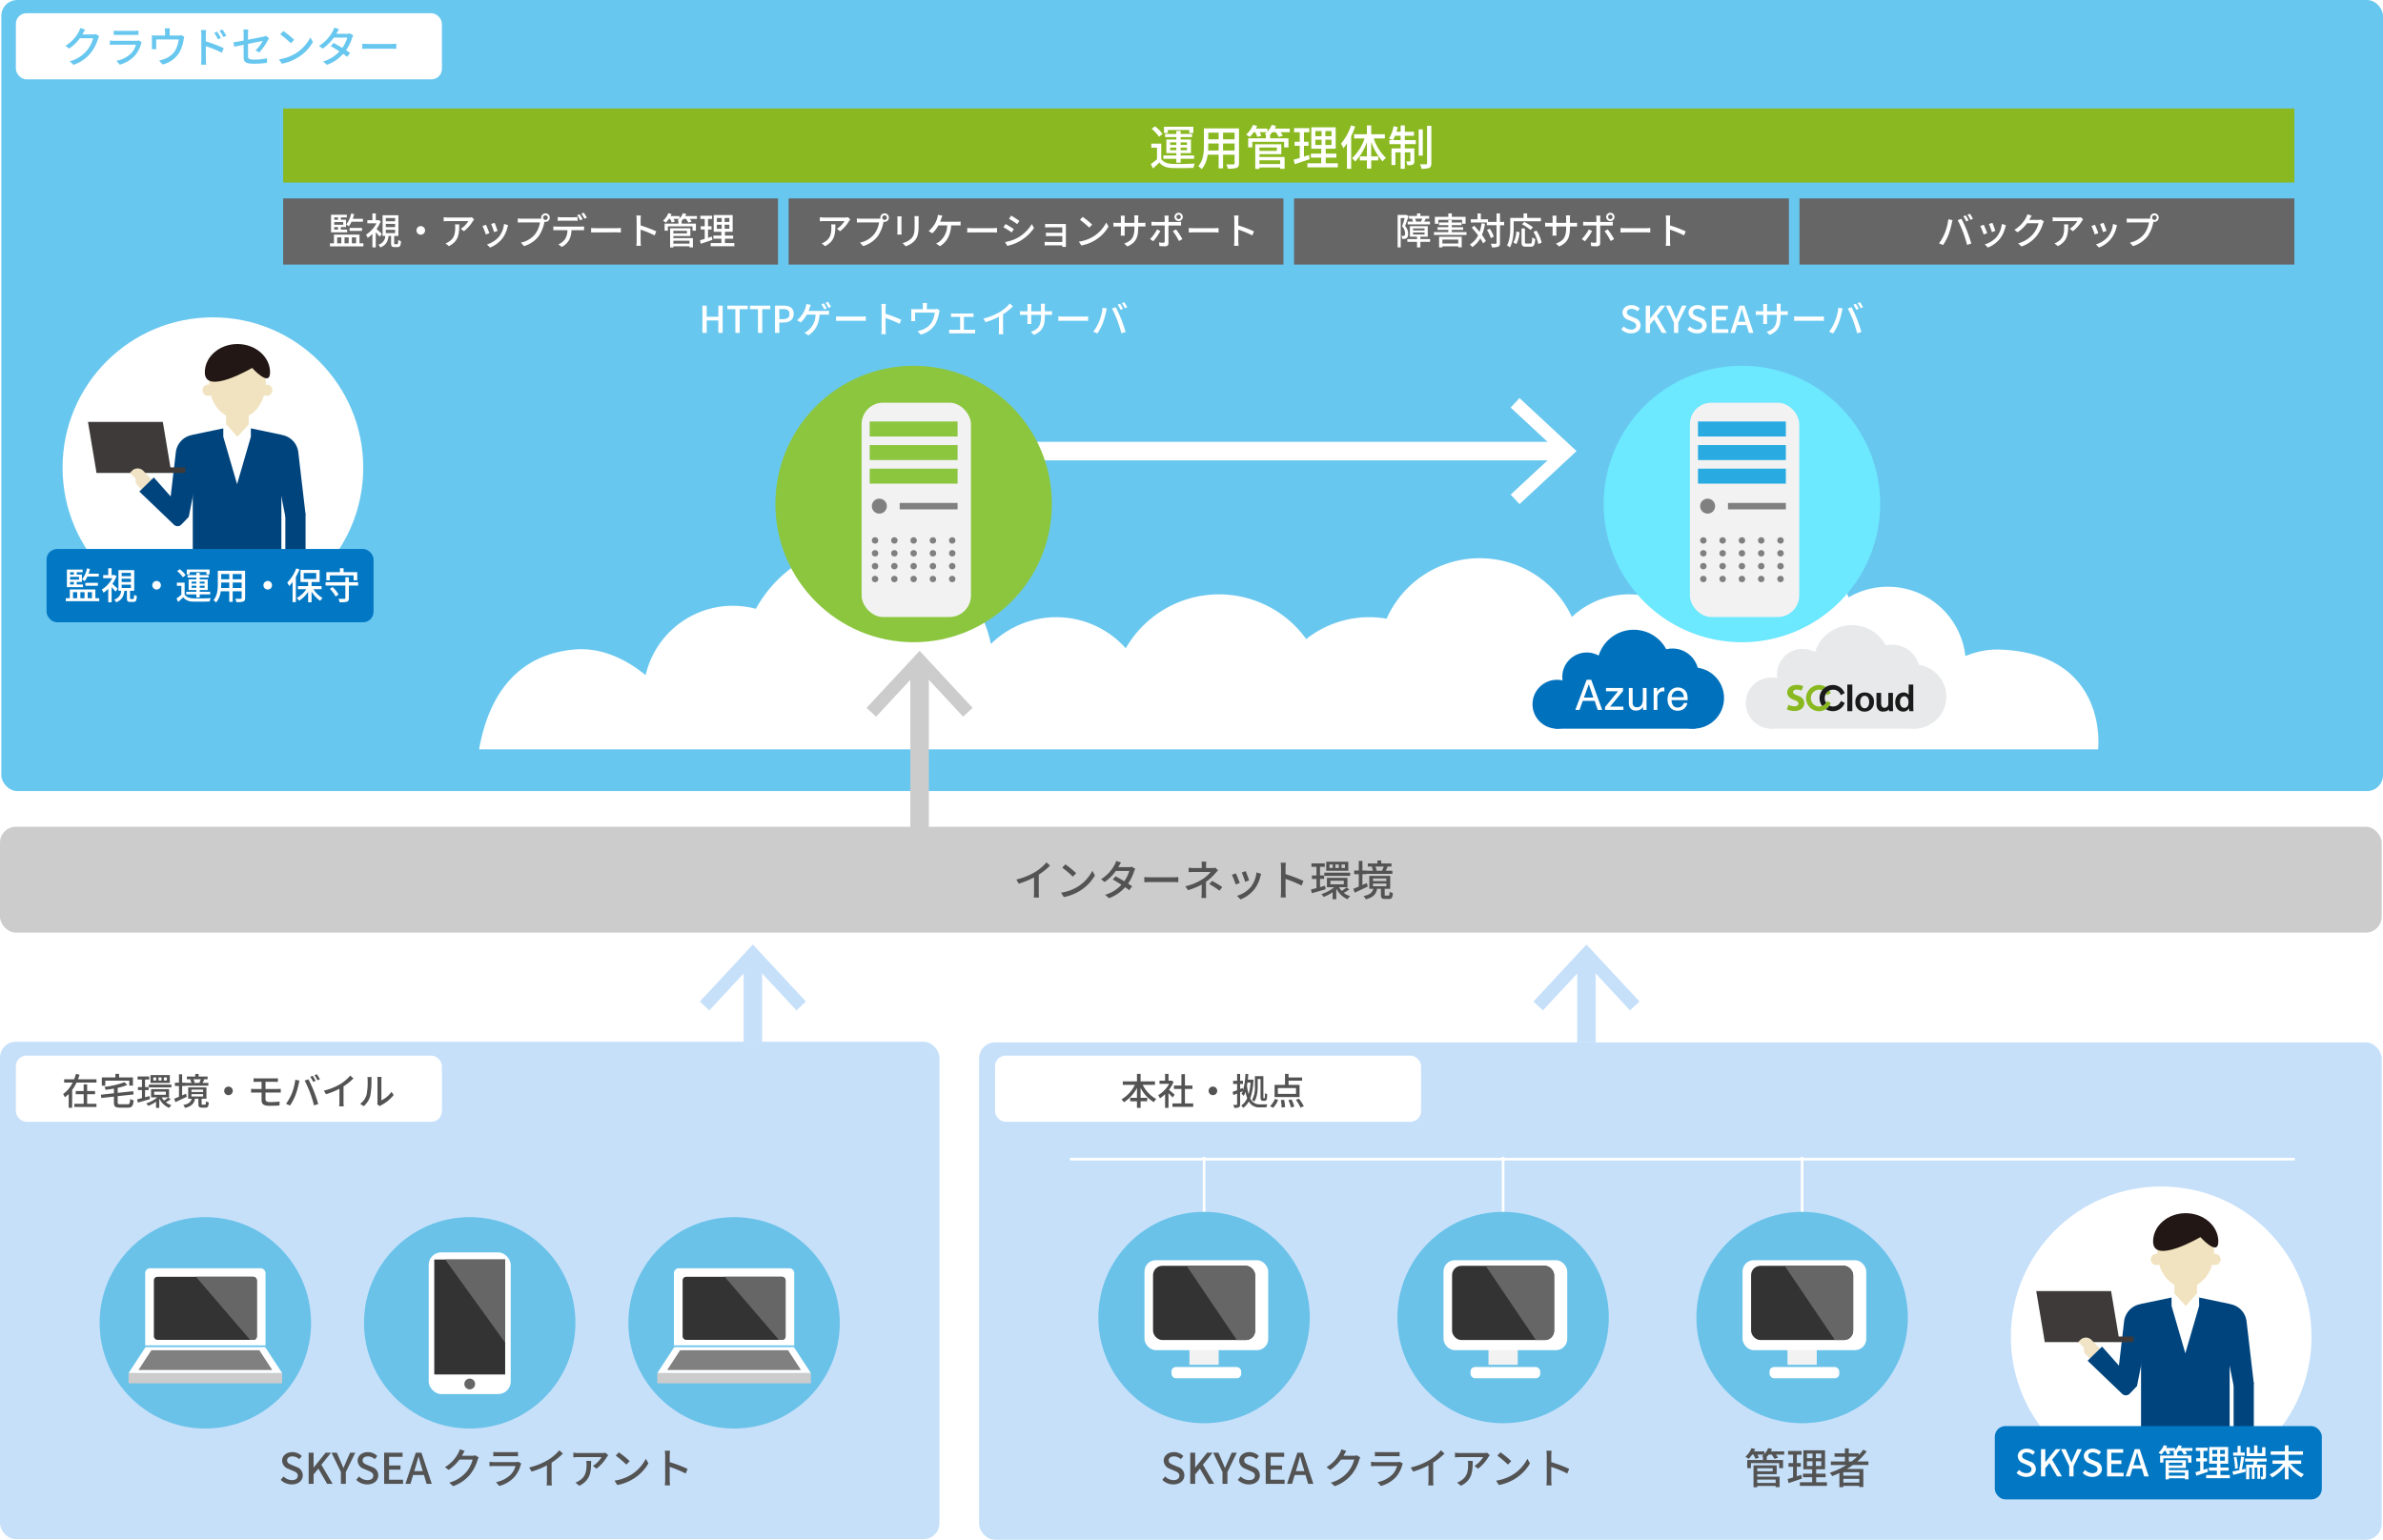 <svg xmlns="http://www.w3.org/2000/svg" xmlns:xlink="http://www.w3.org/1999/xlink" viewBox="0 0 900.5 582">
  <defs>
    <filter id="長方形_434" x="637.094" y="150.715" width="44.31" height="84" filterUnits="userSpaceOnUse">
      <feOffset dx="1" dy="1" input="SourceAlpha"/>
      <feGaussianBlur stdDeviation="0.5" result="blur"/>
      <feFlood flood-color="#020202" flood-opacity="0.4"/>
      <feComposite operator="in" in2="blur"/>
      <feComposite in="SourceGraphic"/>
    </filter>
    <filter id="長方形_440" x="324.094" y="150.715" width="44.31" height="84" filterUnits="userSpaceOnUse">
      <feOffset dx="1" dy="1" input="SourceAlpha"/>
      <feGaussianBlur stdDeviation="0.5" result="blur-2"/>
      <feFlood flood-color="#020202" flood-opacity="0.4"/>
      <feComposite operator="in" in2="blur-2"/>
      <feComposite in="SourceGraphic"/>
    </filter>
    <clipPath id="clip-path">
      <rect id="長方形_462" data-name="長方形 462" width="100.707" height="86.322" transform="translate(263.336 198.76)" fill="none"/>
    </clipPath>
    <clipPath id="clip-path-2">
      <rect id="長方形_476" data-name="長方形 476" width="100.707" height="86.322" transform="translate(999.556 527.282)" fill="none"/>
    </clipPath>
    <filter id="長方形_479" x="431.2" y="475.05" width="49.3" height="36.55" filterUnits="userSpaceOnUse">
      <feOffset dx="0.85" dy="0.85" input="SourceAlpha"/>
      <feGaussianBlur stdDeviation="0.425" result="blur-3"/>
      <feFlood flood-color="#020202" flood-opacity="0.4"/>
      <feComposite operator="in" in2="blur-3"/>
      <feComposite in="SourceGraphic"/>
    </filter>
    <clipPath id="clip-path-3">
      <rect id="長方形_482" data-name="長方形 482" width="38.569" height="28.05" rx="3.506" transform="translate(669.381 551.007)" fill="none"/>
    </clipPath>
    <filter id="長方形_483" x="441.4" y="515.425" width="28.9" height="6.8" filterUnits="userSpaceOnUse">
      <feOffset dx="0.85" dy="0.85" input="SourceAlpha"/>
      <feGaussianBlur stdDeviation="0.425" result="blur-4"/>
      <feFlood flood-color="#020202" flood-opacity="0.4"/>
      <feComposite operator="in" in2="blur-4"/>
      <feComposite in="SourceGraphic"/>
    </filter>
    <filter id="長方形_485" x="544.2" y="475.05" width="49.3" height="36.55" filterUnits="userSpaceOnUse">
      <feOffset dx="0.85" dy="0.85" input="SourceAlpha"/>
      <feGaussianBlur stdDeviation="0.425" result="blur-5"/>
      <feFlood flood-color="#020202" flood-opacity="0.4"/>
      <feComposite operator="in" in2="blur-5"/>
      <feComposite in="SourceGraphic"/>
    </filter>
    <clipPath id="clip-path-4">
      <rect id="長方形_488" data-name="長方形 488" width="38.569" height="28.05" rx="3.506" transform="translate(782.381 551.007)" fill="none"/>
    </clipPath>
    <filter id="長方形_489" x="554.4" y="515.425" width="28.9" height="6.8" filterUnits="userSpaceOnUse">
      <feOffset dx="0.85" dy="0.85" input="SourceAlpha"/>
      <feGaussianBlur stdDeviation="0.425" result="blur-6"/>
      <feFlood flood-color="#020202" flood-opacity="0.4"/>
      <feComposite operator="in" in2="blur-6"/>
      <feComposite in="SourceGraphic"/>
    </filter>
    <filter id="長方形_491" x="657.2" y="475.05" width="49.3" height="36.55" filterUnits="userSpaceOnUse">
      <feOffset dx="0.85" dy="0.85" input="SourceAlpha"/>
      <feGaussianBlur stdDeviation="0.425" result="blur-7"/>
      <feFlood flood-color="#020202" flood-opacity="0.4"/>
      <feComposite operator="in" in2="blur-7"/>
      <feComposite in="SourceGraphic"/>
    </filter>
    <clipPath id="clip-path-5">
      <rect id="長方形_494" data-name="長方形 494" width="38.569" height="28.05" rx="3.506" transform="translate(895.381 551.007)" fill="none"/>
    </clipPath>
    <filter id="長方形_495" x="667.4" y="515.425" width="28.9" height="6.8" filterUnits="userSpaceOnUse">
      <feOffset dx="0.85" dy="0.85" input="SourceAlpha"/>
      <feGaussianBlur stdDeviation="0.425" result="blur-8"/>
      <feFlood flood-color="#020202" flood-opacity="0.4"/>
      <feComposite operator="in" in2="blur-8"/>
      <feComposite in="SourceGraphic"/>
    </filter>
    <clipPath id="clip-path-6">
      <rect id="長方形_500" data-name="長方形 500" width="38.904" height="23.822" rx="1.29" transform="translate(291.813 555.165)" fill="none"/>
    </clipPath>
    <clipPath id="clip-path-7">
      <rect id="長方形_505" data-name="長方形 505" width="38.904" height="23.822" rx="1.29" transform="translate(491.613 555.165)" fill="none"/>
    </clipPath>
    <clipPath id="clip-path-8">
      <rect id="長方形_509" data-name="長方形 509" width="26.786" height="43.442" transform="translate(397.772 548.63)" fill="none"/>
    </clipPath>
  </defs>
  <g id="solution_diagram_pc" transform="translate(-233.665 -79.557)">
    <rect id="長方形_424" data-name="長方形 424" width="355" height="188" rx="6" transform="translate(233.665 473.307)" fill="#c6e0fa"/>
    <rect id="長方形_425" data-name="長方形 425" width="530" height="188" rx="6" transform="translate(603.665 473.557)" fill="#c6e0fa"/>
    <rect id="長方形_426" data-name="長方形 426" width="161" height="25" rx="4" transform="translate(609.665 478.557)" fill="#fff"/>
    <rect id="長方形_427" data-name="長方形 427" width="900" height="299" rx="6" transform="translate(234.165 79.557)" fill="#68c7ef"/>
    <g id="グループ_441" data-name="グループ 441" transform="translate(0 7)">
      <rect id="長方形_428" data-name="長方形 428" width="161" height="25" rx="4" transform="translate(239.665 77.557)" fill="#fff"/>
      <path id="パス_14071" data-name="パス 14071" d="M12.832-10.784a3.758,3.758,0,0,1-1.2.16H7.792c.08-.128.16-.272.224-.4.176-.32.512-.944.832-1.424l-1.856-.608a7.093,7.093,0,0,1-.592,1.44,13.578,13.578,0,0,1-5.024,5.3L2.784-5.28a16.659,16.659,0,0,0,4.064-3.9H11.84a12.015,12.015,0,0,1-2.432,4.72,12.929,12.929,0,0,1-6.416,4L4.48.864a14.546,14.546,0,0,0,6.4-4.432A15.835,15.835,0,0,0,13.7-9.008a5.476,5.476,0,0,1,.448-.976ZM29.1-8.368a3.175,3.175,0,0,1-1.024.144H19.888c-.464,0-1.072-.048-1.7-.112v1.664c.608-.048,1.312-.064,1.7-.064h8.144a7.542,7.542,0,0,1-1.776,3.2,10.827,10.827,0,0,1-5.6,2.88L21.9.784a11.823,11.823,0,0,0,5.728-3.408,11.481,11.481,0,0,0,2.352-4.5,4.776,4.776,0,0,1,.24-.544Zm-9.456-2.048c.448-.032,1.024-.048,1.52-.048h6.224c.544,0,1.184.016,1.584.048v-1.648a15.286,15.286,0,0,1-1.568.08h-6.24a14.8,14.8,0,0,1-1.52-.08Zm25.552.032a3.513,3.513,0,0,1-1.2.16H40.768V-11.6a11.686,11.686,0,0,1,.1-1.328H38.928A7.366,7.366,0,0,1,39.04-11.6v1.376H35.552A15.2,15.2,0,0,1,34-10.3a11.91,11.91,0,0,1,.064,1.3v2.8c0,.352-.032.816-.064,1.152h1.744a7.344,7.344,0,0,1-.064-1.056V-8.736h8.512A11.1,11.1,0,0,1,42.72-4.32a8.227,8.227,0,0,1-4.032,3.008,10.045,10.045,0,0,1-1.92.528L38.08.736A10.2,10.2,0,0,0,44.5-3.92a14.883,14.883,0,0,0,1.536-4.688A6.015,6.015,0,0,1,46.3-9.7Zm16.976.24a19.945,19.945,0,0,0-1.488-2.368l-1.072.5a15.989,15.989,0,0,1,1.472,2.4Zm-2.048.88a19.726,19.726,0,0,0-1.456-2.416l-1.072.464a14.577,14.577,0,0,1,1.408,2.448Zm-5.7-1.232c0-.576.08-1.264.128-1.792H52.592a11.428,11.428,0,0,1,.144,1.792v9.248A16.955,16.955,0,0,1,52.608.8H54.56c-.064-.592-.112-1.552-.112-2.048l-.016-4.944A44.711,44.711,0,0,1,60.5-3.712l.7-1.728A51.831,51.831,0,0,0,54.432-8Zm20.176,6.7a22.986,22.986,0,0,0,3.3-4.656c.128-.24.32-.544.448-.736l-1.2-.928a4.35,4.35,0,0,1-.976.32c-.688.16-3.248.672-5.792,1.168v-2.224A13.746,13.746,0,0,1,70.5-12.48H68.608a10.891,10.891,0,0,1,.112,1.632V-8.3c-1.648.3-3.1.56-3.84.656l.3,1.664C65.84-6.128,67.2-6.4,68.72-6.72V-2.1c0,1.712.544,2.544,3.808,2.544A37.21,37.21,0,0,0,77.536.112L77.6-1.616a25.355,25.355,0,0,1-5.024.5c-1.84,0-2.192-.352-2.192-1.408V-7.056c2.592-.528,5.184-1.04,5.552-1.12a14.978,14.978,0,0,1-2.72,3.568Zm9.12-8.128L82.56-10.672a36.375,36.375,0,0,1,4,3.392l1.264-1.3A32.4,32.4,0,0,0,83.728-11.92ZM82.08-1.216,83.152.432A17.641,17.641,0,0,0,89.28-1.952,16.49,16.49,0,0,0,94.9-7.744L93.92-9.488a15.234,15.234,0,0,1-5.552,6.032A16.625,16.625,0,0,1,82.08-1.216Zm26.768-9.824a3.725,3.725,0,0,1-1.2.176H103.76l.192-.352c.16-.32.512-.928.816-1.408l-1.824-.576a5.653,5.653,0,0,1-.608,1.44A14.405,14.405,0,0,1,97.216-6.3l1.376,1.04a17.629,17.629,0,0,0,4.208-4.16h5.088A13.288,13.288,0,0,1,106-5.536c-1.168-.7-2.4-1.408-3.3-1.872l-1.056,1.2c.864.48,2.1,1.232,3.28,2a13.639,13.639,0,0,1-6.16,3.792l1.456,1.28a15.172,15.172,0,0,0,6.1-4.144c.608.416,1.136.8,1.52,1.12l1.12-1.472c-.4-.288-.944-.64-1.536-1.024A17.146,17.146,0,0,0,109.7-9.248a8.079,8.079,0,0,1,.448-.992Zm4.72,5.872c.528-.032,1.472-.064,2.368-.064h8.7c.7,0,1.424.048,1.776.064V-7.136c-.384.032-1.008.1-1.792.1h-8.688c-.864,0-1.856-.048-2.368-.1Z" transform="translate(257.009 96.201)" fill="#68c7ef"/>
    </g>
    <g id="グループ_461" data-name="グループ 461" transform="translate(0 7)">
      <g id="グループ_442" data-name="グループ 442">
        <rect id="長方形_429" data-name="長方形 429" width="760" height="28" transform="translate(340.665 113.557)" fill="#89b820"/>
        <path id="パス_14072" data-name="パス 14072" d="M7.128-13.266H15.21v1.134h1.548v-2.376H5.652v2.376H7.128Zm.864,7.65V-6.624h2.322v1.008Zm0-2.988h2.322v.972H7.992Zm6.354,0v.972H11.952V-8.6Zm0,2.988H11.952V-6.624h2.394Zm-4.032,4.7h1.638V-2.394h5.076v-1.26H11.952v-.882H15.84V-9.684H11.952v-.9h4.32V-11.79h-4.32v-1.116H10.314v1.116H6.066v1.206h4.248v.9H6.552v5.148h3.762v.882H5.4v1.26h4.914Zm-5.2-10.854a13.38,13.38,0,0,0-2.844-2.88L.99-13.716A12.852,12.852,0,0,1,3.762-10.71ZM4.626-8.118H.864V-6.57h2.16v4.338A24.82,24.82,0,0,1,.666-.4L1.494,1.26C2.376.486,3.168-.234,3.924-.972,5.022.414,6.57,1.008,8.8,1.1c2.088.072,5.9.036,7.974-.054a7.289,7.289,0,0,1,.54-1.638c-2.286.162-6.462.216-8.5.126-2-.09-3.42-.648-4.194-1.89Zm23.346,2.61V-8.172h4.356v2.664Zm-5.652,0c.054-.666.072-1.332.072-1.944v-.72H26.3v2.664ZM26.3-12.276v2.538H22.392v-2.538Zm6.03,2.538H27.972v-2.538h4.356ZM34-13.878H20.736V-7.47c0,2.538-.18,5.724-2.142,7.9a5.54,5.54,0,0,1,1.314,1.1,10.325,10.325,0,0,0,2.25-5.454H26.3V1.224h1.674V-3.924h4.356V-.7c0,.342-.126.45-.45.45-.342,0-1.53.018-2.682-.036a6.916,6.916,0,0,1,.558,1.62,9.854,9.854,0,0,0,3.366-.288C33.768.792,34,.288,34-.684ZM49.554-1.818V-.4h-7.83V-1.818ZM48.312-6.642v1.278H41.724V-6.642Zm-6.588,2.52h8.262V-7.884H40.14V1.44h1.584V.882h7.83V1.4h1.674V-3.078h-9.5ZM53.19-13.806H47.5a10.526,10.526,0,0,0,.5-1.008l-1.62-.4a7.972,7.972,0,0,1-1.638,2.538v-1.134H40.374c.18-.324.342-.666.486-.99l-1.566-.414a9.9,9.9,0,0,1-2.61,3.672,10.663,10.663,0,0,1,1.368.918,11.2,11.2,0,0,0,1.494-1.818H40.1a11.024,11.024,0,0,1,.846,1.782l1.494-.45a9.77,9.77,0,0,0-.648-1.332h2.718a7.6,7.6,0,0,1-.846.7c.162.072.36.18.576.288h-.09v1.314H37.476V-6.7h1.566V-8.82H51.048V-6.7h1.638v-3.438h-6.93v-1.314H45.72a9.2,9.2,0,0,0,.864-.99h1.278A8.576,8.576,0,0,1,49-10.62l1.566-.468a8.747,8.747,0,0,0-.864-1.35H53.19Zm7.236,9.972c-.612.216-1.26.414-1.872.612V-7.29h1.71V-8.838h-1.71V-12.42h2v-1.548H54.828v1.548h2.124v3.582H55.008V-7.29h1.944v4.572c-.864.27-1.656.486-2.3.666l.4,1.71c1.62-.522,3.708-1.224,5.67-1.908Zm2.43-5.76h2.358v1.98H62.856Zm0-3.276h2.358v1.944H62.856Zm6.084,1.944h-2.3V-12.87h2.3Zm0,3.312h-2.3v-1.98h2.3ZM66.78-.684V-2.826h4V-4.338h-4V-6.192h3.762v-8.1H61.326v8.1H65.07v1.854H61.164v1.512H65.07V-.684H59.85V.846h11.5V-.684Zm9.558-14.328a20.178,20.178,0,0,1-3.816,6.93,10.5,10.5,0,0,1,.936,1.692c.45-.54.882-1.116,1.332-1.764v9.54h1.6V-10.926A28.743,28.743,0,0,0,77.9-14.562Zm12.78,4.932v-1.584H83.97v-3.348H82.332v3.348H77.508v1.584H81.45a18.228,18.228,0,0,1-4.734,7.47A6.185,6.185,0,0,1,77.9-1.332a20.31,20.31,0,0,0,4.428-7.362v5.418H79.65v1.512h2.682V1.314H83.97V-1.764h2.664V-3.276H83.97V-8.8a20.941,20.941,0,0,0,4.3,7.416A6.427,6.427,0,0,1,89.55-2.718a18.1,18.1,0,0,1-4.644-7.362Zm3.06.63a9.261,9.261,0,0,0,.792-1.638h2.106V-9.45Zm4.482-1.638H100.1V-12.6H96.66v-2.394H95.076V-12.6H93.51c.162-.576.324-1.188.468-1.782l-1.566-.324a13.838,13.838,0,0,1-1.728,4.68,10.906,10.906,0,0,1,1.4.576H90.846v1.53h4.23v1.6H91.62v6.3h1.494V-4.824h1.962V1.4H96.66V-4.824h2.088v3.2c0,.18-.054.234-.234.234-.18.018-.72.018-1.368,0A4.22,4.22,0,0,1,97.6.036a4.5,4.5,0,0,0,2.088-.252c.468-.252.576-.684.576-1.368V-6.318h-3.6v-1.6h4.14V-9.45H96.66Zm6.786-2.43H101.9v9.954h1.548Zm1.62-1.332V-.7c0,.288-.09.378-.378.378-.306.018-1.278.018-2.286-.018a7.48,7.48,0,0,1,.54,1.71,7.624,7.624,0,0,0,2.934-.324c.594-.288.81-.756.81-1.764V-14.85Z" transform="translate(667.865 134.964)" fill="#fff"/>
      </g>
      <g id="グループ_443" data-name="グループ 443">
        <rect id="長方形_430" data-name="長方形 430" width="187" height="25" transform="translate(340.665 147.557)" fill="#666"/>
        <path id="パス_14074" data-name="パス 14074" d="M-63.854-8.6V-9.7H-67.7a15.3,15.3,0,0,0,.532-1.778l-1.134-.224A9.584,9.584,0,0,1-70.168-7.56a7.449,7.449,0,0,1,.966.7A8.893,8.893,0,0,0-68.166-8.6Zm-.336,3.458V-6.244h-4.718v1.106ZM-74.7-6.58h1.442v.966H-74.7Zm1.442-3.654v.882H-74.7v-.882Zm1.96,2.786h-3.4V-8.484h3.4Zm1.484,1.834H-72.2V-6.58h1.974V-9.352H-72.2v-.882h2.268v-1.008h-5.964v6.65h6.076ZM-73.584-2.7h1.568V-.434h-1.568Zm4.354,0V-.434h-1.582V-2.7Zm2.8,0V-.434h-1.61V-2.7Zm1.288,2.268v-3.3H-74.8v3.3h-1.512V.714h12.642V-.434Zm8.428-3.556c-.294-.294-1.372-1.316-1.988-1.848a13.49,13.49,0,0,0,1.568-2.9l-.728-.476-.224.042H-59v-2.576H-60.27V-9.17h-1.918v1.176h3.444a11.186,11.186,0,0,1-3.948,4.3,6.112,6.112,0,0,1,.63,1.2,12.249,12.249,0,0,0,1.792-1.5v5.1H-59V-4.62a18.879,18.879,0,0,1,1.47,1.708Zm1.5-1.554H-51.7V-4.3h-3.514Zm0-2.24H-51.7v1.232h-3.514Zm0-2.212H-51.7v1.232h-3.514Zm3.5,9.884c-.28,0-.322-.056-.322-.392v-2.73h1.582v-7.812H-56.42v7.812h1.008A3.531,3.531,0,0,1-58.03.1a3.679,3.679,0,0,1,.742,1.008c2.226-.854,2.884-2.352,3.122-4.34h.952V-.5C-53.214.63-52.976.98-51.9.98h1.148c.868,0,1.176-.434,1.288-2.226a3.6,3.6,0,0,1-1.05-.476c-.042,1.414-.1,1.61-.364,1.61Zm8.092-5.208A1.625,1.625,0,0,0-42-3.7,1.625,1.625,0,0,0-40.376-5.32,1.625,1.625,0,0,0-42-6.944,1.625,1.625,0,0,0-43.624-5.32ZM-29.064-7.6a6.22,6.22,0,0,1,.084,1.12c0,2.324-.322,4.088-2.324,5.376a5.315,5.315,0,0,1-1.344.686L-31.36.63c3.682-1.89,3.892-4.578,3.892-8.232Zm6.37-2.688a7.246,7.246,0,0,1-1.176.1H-31.7a12.517,12.517,0,0,1-1.638-.126v1.554c.6-.042,1.092-.084,1.638-.084h7.686a8.7,8.7,0,0,1-2.856,2.9l1.162.938a13.864,13.864,0,0,0,3.43-3.864c.112-.168.336-.434.462-.588Zm8.6,2.114-1.316.434a25.6,25.6,0,0,1,1.12,3.08l1.316-.476C-13.16-5.754-13.846-7.588-14.1-8.176Zm3.57.406A9.717,9.717,0,0,1-12.39-2.982,9.54,9.54,0,0,1-16.982-.028l1.162,1.19a10.967,10.967,0,0,0,4.606-3.388A11.262,11.262,0,0,0-9.254-6.44a7.774,7.774,0,0,1,.266-.84Zm-6.832.322-1.316.476A28.592,28.592,0,0,1-17.4-3.78l1.33-.49C-16.338-5.026-17.038-6.8-17.36-7.448ZM5.124-9.282a.863.863,0,0,1-.868-.868.872.872,0,0,1,.868-.868.875.875,0,0,1,.882.868A.867.867,0,0,1,5.124-9.282Zm-8.946-.462a12.666,12.666,0,0,1-1.512-.1v1.554c.35-.014.91-.042,1.512-.042H3.052a9.8,9.8,0,0,1-1.75,4.3A9.3,9.3,0,0,1-4.172-.7l1.2,1.316A10.889,10.889,0,0,0,2.59-3.178a14.016,14.016,0,0,0,2.1-5.138l.07-.266a1.526,1.526,0,0,0,.364.042,1.613,1.613,0,0,0,1.624-1.61,1.622,1.622,0,0,0-1.624-1.61,1.619,1.619,0,0,0-1.61,1.61,1.738,1.738,0,0,0,.042.378,4.439,4.439,0,0,1-.588.028Zm22.974.224a20.288,20.288,0,0,0-1.134-1.918l-.9.378a16.71,16.71,0,0,1,1.106,1.932Zm-3.3.532c.448,0,.952.028,1.4.056v-1.442a11.74,11.74,0,0,1-1.4.084H11.116a10.718,10.718,0,0,1-1.358-.084v1.442c.378-.028.9-.056,1.372-.056ZM9.38-6.762a12.488,12.488,0,0,1-1.274-.07v1.456C8.5-5.4,8.96-5.418,9.38-5.418h4.046a6.371,6.371,0,0,1-.84,3.3A5.83,5.83,0,0,1,10-.028l1.3.952A6.893,6.893,0,0,0,14.07-1.694a8.593,8.593,0,0,0,.868-3.724h3.6c.364,0,.854.014,1.176.028V-6.832a8.8,8.8,0,0,1-1.176.07ZM18.7-11.648A13.114,13.114,0,0,1,19.852-9.73l.91-.392a15.433,15.433,0,0,0-1.162-1.9Zm3.668,7.126c.462-.028,1.288-.056,2.072-.056H32.06c.616,0,1.246.042,1.554.056V-6.244c-.336.028-.882.084-1.568.084h-7.6c-.756,0-1.624-.042-2.072-.084ZM47-4.956A48.311,48.311,0,0,0,41.076-7.2V-9.38c0-.49.056-1.106.1-1.568H39.452a10.135,10.135,0,0,1,.126,1.568v8.092A14.656,14.656,0,0,1,39.466.5h1.722a16.4,16.4,0,0,1-.112-1.792V-5.614A37.323,37.323,0,0,1,46.368-3.43ZM59.542-1.414V-.308h-6.09V-1.414Zm-.966-3.752v.994H53.452v-.994Zm-5.124,1.96h6.426V-6.132H52.22V1.12h1.232V.686h6.09v.406h1.3V-2.394H53.452Zm8.918-7.532H57.946a8.187,8.187,0,0,0,.392-.784l-1.26-.308A6.2,6.2,0,0,1,55.8-9.856v-.882H52.4c.14-.252.266-.518.378-.77l-1.218-.322a7.7,7.7,0,0,1-2.03,2.856A8.293,8.293,0,0,1,50.6-8.26a8.709,8.709,0,0,0,1.162-1.414h.434a8.574,8.574,0,0,1,.658,1.386l1.162-.35a7.6,7.6,0,0,0-.5-1.036h2.114a5.913,5.913,0,0,1-.658.546c.126.056.28.14.448.224h-.07v1.022H50.148v2.674h1.218V-6.86H60.7v1.652h1.274V-7.882h-5.39V-8.9H56.56a7.156,7.156,0,0,0,.672-.77h.994a6.67,6.67,0,0,1,.882,1.414l1.218-.364a6.8,6.8,0,0,0-.672-1.05H62.37ZM68-2.982c-.476.168-.98.322-1.456.476V-5.67h1.33v-1.2h-1.33V-9.66H68.1v-1.2H63.644v1.2H65.3v2.786H63.784v1.2H65.3v3.556c-.672.21-1.288.378-1.792.518l.308,1.33c1.26-.406,2.884-.952,4.41-1.484Zm1.89-4.48h1.834v1.54H69.888Zm0-2.548h1.834V-8.5H69.888ZM74.62-8.5H72.828V-10.01H74.62Zm0,2.576H72.828v-1.54H74.62ZM72.94-.532V-2.2h3.108V-3.374H72.94V-4.816h2.926v-6.3H68.7v6.3H71.61v1.442H68.572V-2.2H71.61V-.532H67.55V.658H76.5V-.532Z" transform="translate(434.665 164.964)" fill="#fff"/>
      </g>
      <g id="グループ_444" data-name="グループ 444">
        <rect id="長方形_431" data-name="長方形 431" width="187" height="25" transform="translate(531.665 147.557)" fill="#666"/>
        <path id="パス_14075" data-name="パス 14075" d="M-77.924-7.6a6.22,6.22,0,0,1,.084,1.12c0,2.324-.322,4.088-2.324,5.376a5.315,5.315,0,0,1-1.344.686L-80.22.63c3.682-1.89,3.892-4.578,3.892-8.232Zm6.37-2.688a7.246,7.246,0,0,1-1.176.1h-7.826a12.517,12.517,0,0,1-1.638-.126v1.554c.6-.042,1.092-.084,1.638-.084h7.686a8.7,8.7,0,0,1-2.856,2.9l1.162.938a13.864,13.864,0,0,0,3.43-3.864c.112-.168.336-.434.462-.588Zm13.818,1.008a.863.863,0,0,1-.868-.868.872.872,0,0,1,.868-.868.875.875,0,0,1,.882.868A.867.867,0,0,1-57.736-9.282Zm-8.946-.462a12.666,12.666,0,0,1-1.512-.1v1.554c.35-.014.91-.042,1.512-.042h6.874a9.8,9.8,0,0,1-1.75,4.3A9.3,9.3,0,0,1-67.032-.7l1.2,1.316A10.889,10.889,0,0,0-60.27-3.178a14.016,14.016,0,0,0,2.1-5.138l.07-.266a1.526,1.526,0,0,0,.364.042,1.613,1.613,0,0,0,1.624-1.61,1.622,1.622,0,0,0-1.624-1.61,1.619,1.619,0,0,0-1.61,1.61,1.738,1.738,0,0,0,.042.378,4.439,4.439,0,0,1-.588.028Zm13.762-.868c.028.294.056.784.056,1.036v4.69c0,.406-.056.9-.07,1.134H-51.3c-.028-.28-.056-.77-.056-1.134v-4.69c0-.392.028-.742.056-1.036Zm6.454-.112a10.825,10.825,0,0,1,.084,1.288v2.408c0,2.45-.182,3.542-1.162,4.648A6.481,6.481,0,0,1-50.932-.546L-49.77.672a7.779,7.779,0,0,0,3.346-2.044c1.036-1.176,1.54-2.366,1.54-5.572V-9.436c0-.5.028-.924.056-1.288Zm9.73,2.128c.182-.448.336-.882.462-1.232.112-.294.266-.728.406-1.05l-1.708-.336a5.781,5.781,0,0,1-.238,1.246,10.414,10.414,0,0,1-.8,1.946,11.072,11.072,0,0,1-2.464,2.954l1.386.84a11.737,11.737,0,0,0,2.3-2.982h3.318a7.823,7.823,0,0,1-2.982,6.146,5.662,5.662,0,0,1-1.218.7L-36.792.644c2.464-1.554,3.976-3.976,4.228-7.854h2.184c.322,0,.9.014,1.372.042V-8.68A9.6,9.6,0,0,1-30.38-8.6Zm10.248,4.074c.462-.028,1.288-.056,2.072-.056H-16.8c.616,0,1.246.042,1.554.056V-6.244c-.336.028-.882.084-1.568.084h-7.6c-.756,0-1.624-.042-2.072-.084Zm16.6-6.384-.8,1.2c.868.49,2.366,1.484,3.08,2l.826-1.2C-7.434-9.38-9.016-10.416-9.884-10.906Zm-2.31,9.982.826,1.442A16.4,16.4,0,0,0-6.72-1.218,16.477,16.477,0,0,0-1.26-6.23L-2.1-7.714A14.4,14.4,0,0,1-7.462-2.52,15.374,15.374,0,0,1-12.194-.924Zm.182-6.8-.8,1.2a35.037,35.037,0,0,1,3.122,1.96l.812-1.246C-9.534-6.272-11.13-7.252-12.012-7.728ZM10.808.9C10.794.672,10.78.28,10.78.056V-6.93c0-.28,0-.644.014-.812-.2,0-.63.014-.952.014H4.48c-.434,0-1.246-.014-1.554-.056v1.358c.28-.028,1.12-.056,1.554-.056H9.422v2.058H4.62c-.5,0-1.05-.028-1.372-.042v1.33c.308-.028.868-.028,1.386-.028H9.422V-.952H3.934a11.278,11.278,0,0,1-1.176-.056V.364C3,.364,3.514.336,3.934.336H9.422c0,.21,0,.434-.014.56ZM17.122-10.43,16.1-9.338A31.828,31.828,0,0,1,19.6-6.37L20.706-7.5A28.348,28.348,0,0,0,17.122-10.43ZM15.68-1.064,16.618.378A15.436,15.436,0,0,0,21.98-1.708a14.429,14.429,0,0,0,4.914-5.068L26.04-8.3a13.33,13.33,0,0,1-4.858,5.278A14.547,14.547,0,0,1,15.68-1.064Zm22.428-7.1V-9.786A9.128,9.128,0,0,1,38.192-11H36.61a9.666,9.666,0,0,1,.07,1.218v1.624h-3.7v-1.61a7.545,7.545,0,0,1,.084-1.12H31.5c.014.182.07.63.07,1.12v1.61H30.2a11.381,11.381,0,0,1-1.456-.1v1.5c.224-.014.8-.042,1.456-.042H31.57v2.1c0,.574-.056,1.162-.07,1.358h1.54c-.014-.2-.056-.784-.056-1.358V-6.8h3.7v.56c0,3.71-1.232,4.914-3.85,5.88L34.02.756c3.276-1.47,4.088-3.472,4.088-7.084V-6.8h1.33c.658,0,1.162.014,1.386.042V-8.246a7.921,7.921,0,0,1-1.4.084Zm15.274-3.094a.842.842,0,0,1,.84.84.834.834,0,0,1-.84.84.822.822,0,0,1-.826-.84A.831.831,0,0,1,53.382-11.256Zm0,2.408a1.577,1.577,0,0,0,1.582-1.568,1.577,1.577,0,0,0-1.582-1.568,1.565,1.565,0,0,0-1.568,1.568A1.565,1.565,0,0,0,53.382-8.848ZM45.234-5.684a14.533,14.533,0,0,1-2.646,3.64l1.2.826A20.918,20.918,0,0,0,46.48-5.082Zm7.84-1.484c.35,0,.826,0,1.232.028V-8.6a9.315,9.315,0,0,1-1.246.084H49.546V-9.8a7.521,7.521,0,0,1,.112-1.106H48.006a6.1,6.1,0,0,1,.112,1.092v1.3H44.366A11.624,11.624,0,0,1,43.12-8.6v1.47c.378-.028.826-.042,1.26-.042h3.738v6.006c-.014.378-.168.518-.532.518A9.557,9.557,0,0,1,45.99-.8L46.116.588a21.06,21.06,0,0,0,2.128.1c.91,0,1.3-.434,1.3-1.19V-7.168ZM51.2-5.04A24.242,24.242,0,0,1,53.522-1.3L54.81-2.03A30.084,30.084,0,0,0,52.4-5.7Zm6.034.518c.462-.028,1.288-.056,2.072-.056H66.92c.616,0,1.246.042,1.554.056V-6.244c-.336.028-.882.084-1.568.084H59.3c-.756,0-1.624-.042-2.072-.084Zm24.626-.434A48.311,48.311,0,0,0,75.936-7.2V-9.38c0-.49.056-1.106.1-1.568H74.312a10.135,10.135,0,0,1,.126,1.568v8.092A14.656,14.656,0,0,1,74.326.5h1.722a16.4,16.4,0,0,1-.112-1.792V-5.614A37.323,37.323,0,0,1,81.228-3.43Z" transform="translate(625.665 164.964)" fill="#fff"/>
      </g>
      <g id="グループ_445" data-name="グループ 445">
        <rect id="長方形_432" data-name="長方形 432" width="187" height="25" transform="translate(722.665 147.557)" fill="#666"/>
        <path id="パス_14076" data-name="パス 14076" d="M-47.88-8.652a5.456,5.456,0,0,0-.378-1.106h2.716c-.14.364-.336.784-.476,1.106ZM-49.434-9.73a6.167,6.167,0,0,1,.378,1.078h-2V-7.6h8.414v-1.05H-44.8c.168-.308.35-.7.574-1.092l-.07-.014h1.358v-1.036H-46.27v-.952h-1.26v.952h-3.038v1.036h1.274Zm-2.142-1.47-.2.042h-3.08V1.106H-53.7V-9.982h1.5c-.266.952-.63,2.2-.98,3.136a3.84,3.84,0,0,1,1.134,2.618c0,.406-.056.742-.252.882a.754.754,0,0,1-.434.126,4.219,4.219,0,0,1-.714-.014,2.542,2.542,0,0,1,.308,1.12,6.639,6.639,0,0,0,.924-.014,1.884,1.884,0,0,0,.756-.28,1.938,1.938,0,0,0,.574-1.666,4.238,4.238,0,0,0-1.162-2.912c.448-1.092.938-2.548,1.33-3.724Zm2.534,6.664h4.354v.77h-4.354Zm0-1.554h4.354v.77h-4.354Zm6.454,4.046H-46.27v-.882h2.8v-4h-6.748v4h2.688v.882h-3.654v1.05h3.654V1.092h1.26V-.994h3.682Zm3.094-7.266h8.988v1.484h1.33v-2.618H-34.37v-1.3H-35.7v1.3h-5.082v2.618h1.288Zm7.546,7.462V-.364H-37.94V-1.848Zm-7.238,2.954h1.246V.686h5.992v.378h1.3V-2.9h-8.54Zm4.8-5.768V-5.53H-30.1v-.994h-4.284v-.784H-30.7V-8.316h-3.682V-9.2H-35.7v.882h-3.542v1.008H-35.7v.784h-4.074v.994H-35.7v.868h-5.432V-3.6h12.306V-4.662Zm11.27-3.346a18.741,18.741,0,0,1-.77,3.248c-.672-.812-1.372-1.624-2.044-2.324l-.91.742A36.383,36.383,0,0,1-24.444-3.43,8.147,8.147,0,0,1-27.552-.014,7.216,7.216,0,0,1-26.67.994,9.47,9.47,0,0,0-23.646-2.3a14.142,14.142,0,0,1,1.092,1.89l1.05-.882A17.114,17.114,0,0,0-23-3.626,18.98,18.98,0,0,0-21.84-7.84Zm8.512-.518h-1.582v-3.22h-1.288v3.22h-3.234V-9.52h-2.7v-2.212h-1.26V-9.52h-2.548v1.2h6.076v1.05h3.668V-.588c0,.238-.1.308-.336.308s-.994.014-1.834-.014a6.018,6.018,0,0,1,.42,1.386A6.612,6.612,0,0,0-16.814.826c.448-.238.63-.616.63-1.414V-7.266H-14.6Zm-3.92,5.572a10.527,10.527,0,0,0-1.526-3.01l-1.064.5a11.656,11.656,0,0,1,1.47,3.066ZM-11-8.778H-.714v-1.26H-5.908v-1.708H-7.266v1.708h-5.04v3.556c0,2-.1,4.844-1.232,6.832a6.636,6.636,0,0,1,1.106.742C-11.214-1.05-11-4.3-11-6.482Zm7.294,2.31A17.424,17.424,0,0,0-7-8.512l-.882.854A17.263,17.263,0,0,1-4.648-5.5Zm-6.244,6.3a12.122,12.122,0,0,0,1.162-4.48l-1.19-.266A10.578,10.578,0,0,1-11.116-.686Zm3.766-.168c-.476,0-.574-.084-.574-.574V-6.048H-8.036V-.91C-8.036.42-7.7.84-6.384.84h1.82C-3.332.84-3,.2-2.87-2.128A4.1,4.1,0,0,1-4.018-2.66c-.07,1.974-.14,2.324-.644,2.324Zm2.646-4.452A15.435,15.435,0,0,1-1.694-.168L-.42-.7A14.962,14.962,0,0,0-2.394-5.25Zm13.79-3.374V-9.786A9.128,9.128,0,0,1,10.332-11H8.75a9.666,9.666,0,0,1,.07,1.218v1.624h-3.7v-1.61a7.545,7.545,0,0,1,.084-1.12H3.64c.014.182.07.63.07,1.12v1.61H2.338a11.381,11.381,0,0,1-1.456-.1v1.5c.224-.014.8-.042,1.456-.042H3.71v2.1c0,.574-.056,1.162-.07,1.358H5.18c-.014-.2-.056-.784-.056-1.358V-6.8h3.7v.56c0,3.71-1.232,4.914-3.85,5.88L6.16.756c3.276-1.47,4.088-3.472,4.088-7.084V-6.8h1.33c.658,0,1.162.014,1.386.042V-8.246a7.921,7.921,0,0,1-1.4.084Zm15.274-3.094a.842.842,0,0,1,.84.84.834.834,0,0,1-.84.84.822.822,0,0,1-.826-.84A.831.831,0,0,1,25.522-11.256Zm0,2.408A1.577,1.577,0,0,0,27.1-10.416a1.577,1.577,0,0,0-1.582-1.568,1.565,1.565,0,0,0-1.568,1.568A1.565,1.565,0,0,0,25.522-8.848ZM17.374-5.684a14.533,14.533,0,0,1-2.646,3.64l1.2.826A20.918,20.918,0,0,0,18.62-5.082Zm7.84-1.484c.35,0,.826,0,1.232.028V-8.6a9.315,9.315,0,0,1-1.246.084H21.686V-9.8a7.521,7.521,0,0,1,.112-1.106H20.146a6.1,6.1,0,0,1,.112,1.092v1.3H16.506A11.624,11.624,0,0,1,15.26-8.6v1.47c.378-.028.826-.042,1.26-.042h3.738v6.006c-.014.378-.168.518-.532.518A9.557,9.557,0,0,1,18.13-.8L18.256.588a21.06,21.06,0,0,0,2.128.1c.91,0,1.3-.434,1.3-1.19V-7.168ZM23.338-5.04A24.242,24.242,0,0,1,25.662-1.3L26.95-2.03A30.084,30.084,0,0,0,24.542-5.7Zm6.034.518c.462-.028,1.288-.056,2.072-.056H39.06c.616,0,1.246.042,1.554.056V-6.244c-.336.028-.882.084-1.568.084h-7.6c-.756,0-1.624-.042-2.072-.084ZM54-4.956A48.311,48.311,0,0,0,48.076-7.2V-9.38c0-.49.056-1.106.1-1.568H46.452a10.135,10.135,0,0,1,.126,1.568v8.092A14.656,14.656,0,0,1,46.466.5h1.722a16.4,16.4,0,0,1-.112-1.792V-5.614A37.323,37.323,0,0,1,53.368-3.43Z" transform="translate(816.665 164.964)" fill="#fff"/>
      </g>
      <g id="グループ_446" data-name="グループ 446">
        <rect id="長方形_433" data-name="長方形 433" width="187" height="25" transform="translate(913.665 147.557)" fill="#666"/>
        <path id="パス_14077" data-name="パス 14077" d="M-31.192-11.018l-.91.378a16.839,16.839,0,0,1,1.12,1.932l.91-.392A17.564,17.564,0,0,0-31.192-11.018Zm1.582-.6-.9.378A15.612,15.612,0,0,1-29.358-9.31l.9-.406A20.227,20.227,0,0,0-29.61-11.62ZM-39.1-4.27a18.291,18.291,0,0,1-2.17,3.836l1.526.644A20.309,20.309,0,0,0-37.688-3.7a29.845,29.845,0,0,0,1.232-4.312c.07-.308.2-.84.294-1.19l-1.6-.322A20.52,20.52,0,0,1-39.1-4.27Zm6.9-.434A47.759,47.759,0,0,1-30.674.168l1.6-.518c-.378-1.316-1.12-3.5-1.652-4.844-.56-1.414-1.5-3.444-2.058-4.494l-1.442.476A39.67,39.67,0,0,1-32.2-4.7Zm11.1-3.472-1.316.434a25.6,25.6,0,0,1,1.12,3.08l1.316-.476C-20.16-5.754-20.846-7.588-21.1-8.176Zm3.57.406A9.717,9.717,0,0,1-19.39-2.982,9.54,9.54,0,0,1-23.982-.028l1.162,1.19a10.967,10.967,0,0,0,4.606-3.388,11.262,11.262,0,0,0,1.96-4.214,7.774,7.774,0,0,1,.266-.84Zm-6.832.322-1.316.476A28.592,28.592,0,0,1-24.4-3.78l1.33-.49C-23.338-5.026-24.038-6.8-24.36-7.448ZM-2.772-9.436a3.288,3.288,0,0,1-1.05.14h-3.36c.07-.112.14-.238.2-.35.154-.28.448-.826.728-1.246l-1.624-.532a6.207,6.207,0,0,1-.518,1.26A11.881,11.881,0,0,1-12.8-5.53l1.232.91A14.576,14.576,0,0,0-8.008-8.036H-3.64a10.513,10.513,0,0,1-2.128,4.13,11.313,11.313,0,0,1-5.614,3.5l1.3,1.162a12.728,12.728,0,0,0,5.6-3.878,13.856,13.856,0,0,0,2.464-4.76,4.791,4.791,0,0,1,.392-.854ZM5.936-7.6a6.22,6.22,0,0,1,.084,1.12C6.02-4.158,5.7-2.394,3.7-1.106A5.315,5.315,0,0,1,2.352-.42L3.64.63C7.322-1.26,7.532-3.948,7.532-7.6Zm6.37-2.688a7.246,7.246,0,0,1-1.176.1H3.3a12.517,12.517,0,0,1-1.638-.126v1.554c.6-.042,1.092-.084,1.638-.084H10.99a8.7,8.7,0,0,1-2.856,2.9L9.3-5.012a13.864,13.864,0,0,0,3.43-3.864c.112-.168.336-.434.462-.588Zm8.6,2.114-1.316.434a25.6,25.6,0,0,1,1.12,3.08l1.316-.476C21.84-5.754,21.154-7.588,20.9-8.176Zm3.57.406A9.717,9.717,0,0,1,22.61-2.982,9.54,9.54,0,0,1,18.018-.028l1.162,1.19a10.967,10.967,0,0,0,4.606-3.388,11.262,11.262,0,0,0,1.96-4.214,7.774,7.774,0,0,1,.266-.84Zm-6.832.322-1.316.476A28.592,28.592,0,0,1,17.6-3.78l1.33-.49C18.662-5.026,17.962-6.8,17.64-7.448ZM40.124-9.282a.863.863,0,0,1-.868-.868.872.872,0,0,1,.868-.868.875.875,0,0,1,.882.868A.867.867,0,0,1,40.124-9.282Zm-8.946-.462a12.666,12.666,0,0,1-1.512-.1v1.554c.35-.014.91-.042,1.512-.042h6.874a9.8,9.8,0,0,1-1.75,4.3A9.3,9.3,0,0,1,30.828-.7l1.2,1.316A10.889,10.889,0,0,0,37.59-3.178a14.016,14.016,0,0,0,2.1-5.138l.07-.266a1.526,1.526,0,0,0,.364.042,1.613,1.613,0,0,0,1.624-1.61,1.622,1.622,0,0,0-1.624-1.61,1.619,1.619,0,0,0-1.61,1.61,1.738,1.738,0,0,0,.042.378,4.439,4.439,0,0,1-.588.028Z" transform="translate(1007.665 164.964)" fill="#fff"/>
      </g>
      <path id="パス_58" data-name="パス 58" d="M414.7,355.786c2.415-13.523,9.648-35.26,35.839-37.718,10.243-.961,19.725,3.632,27.1,9.682a33.8,33.8,0,0,1,41.668-25.074,47.829,47.829,0,0,1,88.8,13.289,35.216,35.216,0,0,1,50.969,1.633,40.612,40.612,0,0,1,68.183-3.488,38.388,38.388,0,0,1,30.388-7.7,38.473,38.473,0,0,1,70.019-.676,31.621,31.621,0,0,1,30-7.386,39.192,39.192,0,0,1,74.516.016,29.476,29.476,0,0,1,44.17,22.178,31.407,31.407,0,0,1,12.77-2.478c34.922,1.126,38.3,27.377,37.38,37.718Z" fill="#fff"/>
      <g id="グループ_452" data-name="グループ 452">
        <path id="パス_3302" data-name="パス 3302" d="M52.245,0A52.245,52.245,0,1,1,0,52.245,52.245,52.245,0,0,1,52.245,0Z" transform="translate(839.67 210.812)" fill="#6ce8ff"/>
        <g id="グループ_451" data-name="グループ 451">
          <g transform="matrix(1, 0, 0, 1, 233.67, 72.56)" filter="url(#長方形_434)">
            <rect id="長方形_434-2" data-name="長方形 434" width="41.31" height="81" rx="8.1" transform="translate(637.59 151.21)" fill="#f2f2f2"/>
          </g>
          <rect id="長方形_435" data-name="長方形 435" width="33.21" height="5.67" transform="translate(875.31 231.872)" fill="#29abe2"/>
          <rect id="長方形_436" data-name="長方形 436" width="33.21" height="5.67" transform="translate(875.31 240.782)" fill="#29abe2"/>
          <rect id="長方形_437" data-name="長方形 437" width="33.21" height="5.67" transform="translate(875.31 249.692)" fill="#29abe2"/>
          <rect id="長方形_438" data-name="長方形 438" width="21.87" height="2.43" transform="translate(886.65 262.652)" fill="gray"/>
          <circle id="楕円形_11" data-name="楕円形 11" cx="2.835" cy="2.835" r="2.835" transform="translate(876.12 261.032)" fill="gray"/>
          <g id="グループ_447" data-name="グループ 447">
            <circle id="楕円形_12" data-name="楕円形 12" cx="1.215" cy="1.215" r="1.215" transform="translate(876.12 275.612)" fill="gray"/>
            <circle id="楕円形_13" data-name="楕円形 13" cx="1.215" cy="1.215" r="1.215" transform="translate(883.41 275.612)" fill="gray"/>
            <circle id="楕円形_14" data-name="楕円形 14" cx="1.215" cy="1.215" r="1.215" transform="translate(890.7 275.612)" fill="gray"/>
            <circle id="楕円形_15" data-name="楕円形 15" cx="1.215" cy="1.215" r="1.215" transform="translate(897.99 275.612)" fill="gray"/>
            <circle id="楕円形_16" data-name="楕円形 16" cx="1.215" cy="1.215" r="1.215" transform="translate(905.28 275.612)" fill="gray"/>
          </g>
          <g id="グループ_448" data-name="グループ 448">
            <circle id="楕円形_17" data-name="楕円形 17" cx="1.215" cy="1.215" r="1.215" transform="translate(876.12 280.472)" fill="gray"/>
            <circle id="楕円形_18" data-name="楕円形 18" cx="1.215" cy="1.215" r="1.215" transform="translate(883.41 280.472)" fill="gray"/>
            <circle id="楕円形_19" data-name="楕円形 19" cx="1.215" cy="1.215" r="1.215" transform="translate(890.7 280.472)" fill="gray"/>
            <circle id="楕円形_20" data-name="楕円形 20" cx="1.215" cy="1.215" r="1.215" transform="translate(897.99 280.472)" fill="gray"/>
            <circle id="楕円形_21" data-name="楕円形 21" cx="1.215" cy="1.215" r="1.215" transform="translate(905.28 280.472)" fill="gray"/>
          </g>
          <g id="グループ_449" data-name="グループ 449">
            <circle id="楕円形_22" data-name="楕円形 22" cx="1.215" cy="1.215" r="1.215" transform="translate(876.12 285.332)" fill="gray"/>
            <circle id="楕円形_23" data-name="楕円形 23" cx="1.215" cy="1.215" r="1.215" transform="translate(883.41 285.332)" fill="gray"/>
            <circle id="楕円形_24" data-name="楕円形 24" cx="1.215" cy="1.215" r="1.215" transform="translate(890.7 285.332)" fill="gray"/>
            <circle id="楕円形_25" data-name="楕円形 25" cx="1.215" cy="1.215" r="1.215" transform="translate(897.99 285.332)" fill="gray"/>
            <circle id="楕円形_26" data-name="楕円形 26" cx="1.215" cy="1.215" r="1.215" transform="translate(905.28 285.332)" fill="gray"/>
          </g>
          <g id="グループ_450" data-name="グループ 450">
            <circle id="楕円形_27" data-name="楕円形 27" cx="1.215" cy="1.215" r="1.215" transform="translate(876.12 290.192)" fill="gray"/>
            <circle id="楕円形_28" data-name="楕円形 28" cx="1.215" cy="1.215" r="1.215" transform="translate(883.41 290.192)" fill="gray"/>
            <circle id="楕円形_29" data-name="楕円形 29" cx="1.215" cy="1.215" r="1.215" transform="translate(890.7 290.192)" fill="gray"/>
            <circle id="楕円形_30" data-name="楕円形 30" cx="1.215" cy="1.215" r="1.215" transform="translate(897.99 290.192)" fill="gray"/>
            <circle id="楕円形_31" data-name="楕円形 31" cx="1.215" cy="1.215" r="1.215" transform="translate(905.28 290.192)" fill="gray"/>
          </g>
        </g>
      </g>
      <path id="パス_14069" data-name="パス 14069" d="M-79.821,0H-78.2V-4.69h4.41V0h1.624V-10.3h-1.624v4.2H-78.2v-4.2h-1.624Zm12.46,0h1.624V-8.946H-62.7V-10.3h-7.686v1.358h3.024Zm8.54,0H-57.2V-8.946h3.038V-10.3h-7.686v1.358h3.024Zm6.44,0h1.624V-3.906H-49.2c2.24,0,3.878-1.036,3.878-3.29,0-2.324-1.638-3.108-3.934-3.108h-3.122Zm1.624-5.208V-9h1.344c1.638,0,2.492.448,2.492,1.806s-.784,1.988-2.436,1.988Zm19.53-4.648a16.55,16.55,0,0,0-1.162-1.9l-.9.378a13.9,13.9,0,0,1,1.148,1.918Zm-1.61.6a20.288,20.288,0,0,0-1.134-1.918l-.9.378a15.781,15.781,0,0,1,1.106,1.946Zm-6.888.966c.182-.448.336-.882.462-1.246.112-.294.266-.714.406-1.05l-1.708-.336A5.912,5.912,0,0,1-40.8-9.66a9.587,9.587,0,0,1-.812,1.932,10.594,10.594,0,0,1-2.45,2.954l1.386.84a11.662,11.662,0,0,0,2.3-2.968h3.318a7.8,7.8,0,0,1-3,6.132,4.274,4.274,0,0,1-1.218.7l1.5,1.008c2.464-1.554,3.976-3.976,4.228-7.84h2.184c.322,0,.9,0,1.372.042V-8.372a9.719,9.719,0,0,1-1.372.084Zm10.416,3.766c.462-.028,1.288-.056,2.072-.056h7.616c.616,0,1.246.042,1.554.056V-6.244c-.336.028-.882.084-1.568.084h-7.6c-.756,0-1.624-.042-2.072-.084Zm24.626-.434A48.311,48.311,0,0,0-10.6-7.2V-9.38c0-.49.056-1.106.1-1.568h-1.722A10.135,10.135,0,0,1-12.1-9.38v8.092A14.656,14.656,0,0,1-12.215.5h1.722A16.4,16.4,0,0,1-10.6-1.288V-5.614A37.323,37.323,0,0,1-5.313-3.43ZM8.869-9.086a3.074,3.074,0,0,1-1.05.14H4.991v-1.2a10.226,10.226,0,0,1,.084-1.162H3.381a6.446,6.446,0,0,1,.1,1.162v1.2H.427a13.3,13.3,0,0,1-1.358-.07A10.421,10.421,0,0,1-.875-7.882v2.45c0,.308-.028.714-.056,1.008H.6a6.426,6.426,0,0,1-.056-.924v-2.3H7.987A9.714,9.714,0,0,1,6.7-3.78,7.2,7.2,0,0,1,3.171-1.148a8.789,8.789,0,0,1-1.68.462L2.639.644A8.925,8.925,0,0,0,8.253-3.43,13.022,13.022,0,0,0,9.6-7.532a5.263,5.263,0,0,1,.238-.952ZM19.005-1.162V-6.034h2.576c.322,0,.714.014,1.036.042v-1.4a8.036,8.036,0,0,1-1.036.07H15.155a9.177,9.177,0,0,1-1.022-.07v1.4c.294-.028.77-.042,1.036-.042h2.394v4.872H14.5a9.576,9.576,0,0,1-1.064-.084V.21C13.8.182,14.175.168,14.5.168h7.742c.238,0,.7.014.994.042V-1.246a6.764,6.764,0,0,1-.994.084ZM33.789-7.014a23.223,23.223,0,0,0,3.738-3.01L36.337-11.1a15.314,15.314,0,0,1-3.654,3.136,21.986,21.986,0,0,1-6.314,2.548l.8,1.358a26.836,26.836,0,0,0,5.068-2.058v4.984A16.223,16.223,0,0,1,32.151.518h1.736a10.528,10.528,0,0,1-.1-1.652ZM49.567-8.162V-9.786A9.128,9.128,0,0,1,49.651-11H48.069a9.666,9.666,0,0,1,.07,1.218v1.624h-3.7v-1.61a7.545,7.545,0,0,1,.084-1.12H42.959c.014.182.07.63.07,1.12v1.61H41.657a11.381,11.381,0,0,1-1.456-.1v1.5c.224-.014.8-.042,1.456-.042h1.372v2.1c0,.574-.056,1.162-.07,1.358H44.5c-.014-.2-.056-.784-.056-1.358V-6.8h3.7v.56c0,3.71-1.232,4.914-3.85,5.88l1.19,1.12c3.276-1.47,4.088-3.472,4.088-7.084V-6.8H50.9c.658,0,1.162.014,1.386.042V-8.246a7.921,7.921,0,0,1-1.4.084Zm5.124,3.64c.462-.028,1.288-.056,2.072-.056h7.616c.616,0,1.246.042,1.554.056V-6.244c-.336.028-.882.084-1.568.084h-7.6c-.756,0-1.624-.042-2.072-.084Zm23.3-6.5-.91.378A16.838,16.838,0,0,1,78.2-8.708l.91-.392A17.562,17.562,0,0,0,77.987-11.018Zm1.582-.6-.9.378A15.612,15.612,0,0,1,79.821-9.31l.9-.406A20.228,20.228,0,0,0,79.569-11.62ZM70.077-4.27a18.291,18.291,0,0,1-2.17,3.836L69.433.21A20.309,20.309,0,0,0,71.491-3.7a29.844,29.844,0,0,0,1.232-4.312c.07-.308.2-.84.294-1.19l-1.6-.322A20.52,20.52,0,0,1,70.077-4.27Zm6.9-.434A47.761,47.761,0,0,1,78.505.168L80.1-.35c-.378-1.316-1.12-3.5-1.652-4.844-.56-1.414-1.5-3.444-2.058-4.494l-1.442.476A39.669,39.669,0,0,1,76.979-4.7Z" transform="translate(578.914 198.377)" fill="#fff"/>
      <path id="パス_14070" data-name="パス 14070" d="M-41.923.182c2.254,0,3.626-1.344,3.626-3A2.877,2.877,0,0,0-40.4-5.6l-1.414-.6c-.84-.336-1.666-.672-1.666-1.554,0-.826.686-1.33,1.736-1.33a3.282,3.282,0,0,1,2.268.924l.854-1.036a4.414,4.414,0,0,0-3.122-1.3c-1.96,0-3.388,1.218-3.388,2.842a2.964,2.964,0,0,0,2.1,2.7l1.428.616c.952.42,1.652.714,1.652,1.652,0,.868-.7,1.456-1.946,1.456A4,4,0,0,1-44.639-2.45l-.952,1.12A5.141,5.141,0,0,0-41.923.182ZM-36.351,0h1.624V-3.108l1.582-1.932L-30.233,0h1.806l-3.724-6.328,3.192-3.976h-1.806l-3.92,4.872h-.042V-10.3h-1.624Zm10.668,0h1.624V-3.906l3.108-6.4h-1.694l-1.2,2.73c-.308.77-.644,1.484-.98,2.268h-.056c-.35-.784-.644-1.5-.966-2.268l-1.19-2.73h-1.736l3.094,6.4Zm8.722.182c2.254,0,3.626-1.344,3.626-3a2.877,2.877,0,0,0-2.1-2.786l-1.414-.6c-.84-.336-1.666-.672-1.666-1.554,0-.826.686-1.33,1.736-1.33a3.282,3.282,0,0,1,2.268.924l.854-1.036a4.414,4.414,0,0,0-3.122-1.3c-1.96,0-3.388,1.218-3.388,2.842a2.964,2.964,0,0,0,2.1,2.7l1.428.616c.952.42,1.652.714,1.652,1.652,0,.868-.7,1.456-1.946,1.456A4,4,0,0,1-19.677-2.45l-.952,1.12A5.141,5.141,0,0,0-16.961.182ZM-11.389,0h6.244V-1.372h-4.62V-4.7h3.78V-6.076h-3.78v-2.87H-5.3V-10.3h-6.09Zm9.954-4.214.42-1.386c.336-1.12.658-2.254.952-3.43h.056c.322,1.162.63,2.31.98,3.43l.406,1.386ZM2.639,0H4.361L.945-10.3H-.931L-4.347,0H-2.7l.882-2.94H1.771Zm11.97-8.162V-9.786A9.128,9.128,0,0,1,14.693-11H13.111a9.666,9.666,0,0,1,.07,1.218v1.624h-3.7v-1.61a7.545,7.545,0,0,1,.084-1.12H8c.014.182.07.63.07,1.12v1.61H6.7a11.381,11.381,0,0,1-1.456-.1v1.5c.224-.014.8-.042,1.456-.042H8.071v2.1c0,.574-.056,1.162-.07,1.358h1.54c-.014-.2-.056-.784-.056-1.358V-6.8h3.7v.56c0,3.71-1.232,4.914-3.85,5.88l1.19,1.12c3.276-1.47,4.088-3.472,4.088-7.084V-6.8h1.33c.658,0,1.162.014,1.386.042V-8.246a7.921,7.921,0,0,1-1.4.084Zm5.124,3.64c.462-.028,1.288-.056,2.072-.056h7.616c.616,0,1.246.042,1.554.056V-6.244c-.336.028-.882.084-1.568.084h-7.6c-.756,0-1.624-.042-2.072-.084Zm23.3-6.5-.91.378a16.839,16.839,0,0,1,1.12,1.932l.91-.392A17.563,17.563,0,0,0,43.029-11.018Zm1.582-.6-.9.378A15.612,15.612,0,0,1,44.863-9.31l.9-.406A20.227,20.227,0,0,0,44.611-11.62ZM35.119-4.27a18.291,18.291,0,0,1-2.17,3.836L34.475.21A20.309,20.309,0,0,0,36.533-3.7a29.845,29.845,0,0,0,1.232-4.312c.07-.308.2-.84.294-1.19l-1.6-.322A20.52,20.52,0,0,1,35.119-4.27Zm6.9-.434A47.759,47.759,0,0,1,43.547.168l1.6-.518c-.378-1.316-1.12-3.5-1.652-4.844-.56-1.414-1.5-3.444-2.058-4.494l-1.442.476A39.67,39.67,0,0,1,42.021-4.7Z" transform="translate(891.914 198.377)" fill="#fff"/>
      <g id="グループ_454" data-name="グループ 454">
        <rect id="長方形_439" data-name="長方形 439" width="203.687" height="7" transform="translate(620.414 239.557)" fill="#fff"/>
        <g id="グループ_453" data-name="グループ 453">
          <path id="パス_59" data-name="パス 59" d="M807.865,263.1l-3.343-3.589,17.7-16.447-17.7-16.451,3.343-3.589,21.55,20.04Z" fill="#fff"/>
        </g>
      </g>
      <g id="グループ_460" data-name="グループ 460">
        <circle id="楕円形_32" data-name="楕円形 32" cx="52.245" cy="52.245" r="52.245" transform="translate(526.67 210.812)" fill="#8cc63f"/>
        <g id="グループ_459" data-name="グループ 459">
          <g transform="matrix(1, 0, 0, 1, 233.67, 72.56)" filter="url(#長方形_440)">
            <rect id="長方形_440-2" data-name="長方形 440" width="41.31" height="81" rx="8.1" transform="translate(324.59 151.21)" fill="#f2f2f2"/>
          </g>
          <rect id="長方形_441" data-name="長方形 441" width="33.21" height="5.67" transform="translate(562.31 231.872)" fill="#8cc63f"/>
          <rect id="長方形_442" data-name="長方形 442" width="33.21" height="5.67" transform="translate(562.31 240.782)" fill="#8cc63f"/>
          <rect id="長方形_443" data-name="長方形 443" width="33.21" height="5.67" transform="translate(562.31 249.692)" fill="#8cc63f"/>
          <rect id="長方形_444" data-name="長方形 444" width="21.87" height="2.43" transform="translate(573.65 262.652)" fill="gray"/>
          <circle id="楕円形_33" data-name="楕円形 33" cx="2.835" cy="2.835" r="2.835" transform="translate(563.12 261.032)" fill="gray"/>
          <g id="グループ_455" data-name="グループ 455">
            <circle id="楕円形_34" data-name="楕円形 34" cx="1.215" cy="1.215" r="1.215" transform="translate(563.12 275.612)" fill="gray"/>
            <circle id="楕円形_35" data-name="楕円形 35" cx="1.215" cy="1.215" r="1.215" transform="translate(570.41 275.612)" fill="gray"/>
            <circle id="楕円形_36" data-name="楕円形 36" cx="1.215" cy="1.215" r="1.215" transform="translate(577.7 275.612)" fill="gray"/>
            <circle id="楕円形_37" data-name="楕円形 37" cx="1.215" cy="1.215" r="1.215" transform="translate(584.99 275.612)" fill="gray"/>
            <circle id="楕円形_38" data-name="楕円形 38" cx="1.215" cy="1.215" r="1.215" transform="translate(592.28 275.612)" fill="gray"/>
          </g>
          <g id="グループ_456" data-name="グループ 456">
            <circle id="楕円形_39" data-name="楕円形 39" cx="1.215" cy="1.215" r="1.215" transform="translate(563.12 280.472)" fill="gray"/>
            <circle id="楕円形_40" data-name="楕円形 40" cx="1.215" cy="1.215" r="1.215" transform="translate(570.41 280.472)" fill="gray"/>
            <circle id="楕円形_41" data-name="楕円形 41" cx="1.215" cy="1.215" r="1.215" transform="translate(577.7 280.472)" fill="gray"/>
            <circle id="楕円形_42" data-name="楕円形 42" cx="1.215" cy="1.215" r="1.215" transform="translate(584.99 280.472)" fill="gray"/>
            <circle id="楕円形_43" data-name="楕円形 43" cx="1.215" cy="1.215" r="1.215" transform="translate(592.28 280.472)" fill="gray"/>
          </g>
          <g id="グループ_457" data-name="グループ 457">
            <circle id="楕円形_44" data-name="楕円形 44" cx="1.215" cy="1.215" r="1.215" transform="translate(563.12 285.332)" fill="gray"/>
            <circle id="楕円形_45" data-name="楕円形 45" cx="1.215" cy="1.215" r="1.215" transform="translate(570.41 285.332)" fill="gray"/>
            <circle id="楕円形_46" data-name="楕円形 46" cx="1.215" cy="1.215" r="1.215" transform="translate(577.7 285.332)" fill="gray"/>
            <circle id="楕円形_47" data-name="楕円形 47" cx="1.215" cy="1.215" r="1.215" transform="translate(584.99 285.332)" fill="gray"/>
            <circle id="楕円形_48" data-name="楕円形 48" cx="1.215" cy="1.215" r="1.215" transform="translate(592.28 285.332)" fill="gray"/>
          </g>
          <g id="グループ_458" data-name="グループ 458">
            <circle id="楕円形_49" data-name="楕円形 49" cx="1.215" cy="1.215" r="1.215" transform="translate(563.12 290.192)" fill="gray"/>
            <circle id="楕円形_50" data-name="楕円形 50" cx="1.215" cy="1.215" r="1.215" transform="translate(570.41 290.192)" fill="gray"/>
            <circle id="楕円形_51" data-name="楕円形 51" cx="1.215" cy="1.215" r="1.215" transform="translate(577.7 290.192)" fill="gray"/>
            <circle id="楕円形_52" data-name="楕円形 52" cx="1.215" cy="1.215" r="1.215" transform="translate(584.99 290.192)" fill="gray"/>
            <circle id="楕円形_53" data-name="楕円形 53" cx="1.215" cy="1.215" r="1.215" transform="translate(592.28 290.192)" fill="gray"/>
          </g>
        </g>
      </g>
    </g>
    <g id="グループ_462" data-name="グループ 462" transform="translate(0 7)">
      <rect id="長方形_445" data-name="長方形 445" width="161" height="25" rx="4" transform="translate(239.663 471.557)" fill="#fff"/>
      <path id="パス_14068" data-name="パス 14068" d="M9.59-4.06h2.982v-1.2H9.59v-2.52H8.274v2.52h-3v1.2h3V-.448H4.746V.77H13.1V-.448H9.59ZM6.118-9.7c.224-.574.42-1.148.6-1.722L5.362-11.76A14.781,14.781,0,0,1,4.676-9.7H.9v1.246h3.22A11.433,11.433,0,0,1,.518-4.13a7.778,7.778,0,0,1,.644,1.218A12.2,12.2,0,0,0,2.618-4.13V1.078h1.3v-6.72A17.115,17.115,0,0,0,5.586-8.456h7.532V-9.7ZM16.45-9.17h9.058v1.876h1.386V-10.4H21.658v-1.344H20.272V-10.4H15.134v3.108H16.45Zm5.67,8.9c-.84,0-.994-.1-.994-.714V-3.318l6.02-.658-.154-1.218-5.866.63v-1.9a22.66,22.66,0,0,0,3.612-1.078L23.7-8.61a32.171,32.171,0,0,1-7.56,1.778,4.1,4.1,0,0,1,.392,1.12c1.036-.126,2.114-.28,3.178-.476V-4.41l-4.928.532.168,1.246,4.76-.518V-.966c0,1.554.5,1.988,2.31,1.988h2.912c1.61,0,2.016-.616,2.226-2.772a3.556,3.556,0,0,1-1.3-.532c-.1,1.694-.224,2.016-1.008,2.016Zm17.6-8.974H38.57v-1.148h1.148Zm-2.03,0H36.554v-1.148h1.134Zm-2,0H34.594v-1.148h1.092ZM40.824-11.3H33.53v2.982h7.294ZM32.886-6.622h8.54V-7.686h-8.54Zm.28,3.262c-.56.154-1.134.308-1.694.462V-5.614H32.83V-6.762H31.472V-9.618H33.04v-1.148h-4.4v1.148H30.3v2.856H28.784v1.148H30.3v3.038c-.672.168-1.3.322-1.82.448L28.756-.9c1.3-.35,2.982-.84,4.55-1.3ZM34.9-5.012H39.34v1.176H34.9Zm5.334,2.2a13.857,13.857,0,0,1-1.6,1.162,5.543,5.543,0,0,1-.868-1.218h2.772V-5.964h-6.79V-2.87h2.408a13.536,13.536,0,0,1-4.242,2.3,4.741,4.741,0,0,1,.77.91,14.545,14.545,0,0,0,2.94-1.554V1.106h1.218V-2.17l.112-.1A7.065,7.065,0,0,0,40.6,1.106,4.877,4.877,0,0,1,41.44.084a6.109,6.109,0,0,1-2.114-1.106,12.781,12.781,0,0,0,1.82-1.12Zm12.306-6.9a12.144,12.144,0,0,1-.56,1.3l.308.07H49.784l.434-.112a4.949,4.949,0,0,0-.49-1.26ZM55.4-8.344H53.2c.2-.35.406-.8.658-1.246l-.6-.126H55.1v-1.022H51.716v-.98H50.442v.98H47.278v1.022h1.876l-.616.14A5.276,5.276,0,0,1,49-8.344H46.872V-7.28H55.4ZM46.956-4.256l-1.47.644v-3.57h1.372V-8.4H45.486v-3.178h-1.2V-8.4H42.756v1.218h1.526v4.1c-.672.28-1.3.546-1.806.728l.462,1.288c1.232-.574,2.842-1.316,4.312-2.03ZM49-4.088h4.41v.9H49Zm0-1.694h4.41V-4.9H49ZM53.2-.1c-.308,0-.35-.042-.35-.364v-1.89h1.82v-4.27h-6.9v4.27h1.316C48.79-1.176,48.09-.406,45.878.028a4.322,4.322,0,0,1,.714,1.092c2.576-.644,3.43-1.764,3.766-3.472h1.26v1.9c0,1.12.252,1.47,1.386,1.47H54.25c.882,0,1.2-.392,1.316-1.96A3.4,3.4,0,0,1,54.488-1.4c-.042,1.148-.1,1.3-.364,1.3ZM61.376-5.32A1.625,1.625,0,0,0,63-3.7,1.625,1.625,0,0,0,64.624-5.32,1.625,1.625,0,0,0,63-6.944,1.625,1.625,0,0,0,61.376-5.32Zm15.61.63h4.536c.308,0,.868,0,1.232.028L82.74-6.09c-.336.028-.952.056-1.246.056H76.986v-2.7h3.486c.5,0,.854.028,1.2.042v-1.4a9.929,9.929,0,0,1-1.2.056H73.78c-.49,0-.91-.028-1.3-.056v1.4c.392-.028.812-.042,1.3-.042H75.5v2.7H72.968c-.406,0-1.022-.028-1.414-.07v1.47c.406-.028,1.036-.056,1.414-.056H75.5v2.954c0,1.26.644,2.058,2.954,2.058,1.33,0,2.772-.042,3.794-.112l.084-1.5a30.229,30.229,0,0,1-3.64.2c-1.218,0-1.708-.35-1.708-1.092Zm17.822-6.328-.91.378a16.838,16.838,0,0,1,1.12,1.932l.91-.392A17.562,17.562,0,0,0,94.808-11.018Zm1.582-.6-.9.378A15.612,15.612,0,0,1,96.642-9.31l.9-.406A20.228,20.228,0,0,0,96.39-11.62ZM86.9-4.27a18.291,18.291,0,0,1-2.17,3.836L86.254.21A20.309,20.309,0,0,0,88.312-3.7a29.844,29.844,0,0,0,1.232-4.312c.07-.308.2-.84.294-1.19l-1.6-.322A20.52,20.52,0,0,1,86.9-4.27ZM93.8-4.7A47.761,47.761,0,0,1,95.326.168l1.6-.518c-.378-1.316-1.12-3.5-1.652-4.844-.56-1.414-1.5-3.444-2.058-4.494l-1.442.476A39.669,39.669,0,0,1,93.8-4.7Zm12.67-2.31a23.223,23.223,0,0,0,3.738-3.01l-1.19-1.078a15.314,15.314,0,0,1-3.654,3.136A21.986,21.986,0,0,1,99.05-5.418l.8,1.358a26.836,26.836,0,0,0,5.068-2.058v4.984a16.223,16.223,0,0,1-.084,1.652h1.736a10.528,10.528,0,0,1-.1-1.652ZM114.1.462a7.865,7.865,0,0,0,2.492-3.92,30.671,30.671,0,0,0,.434-5.978,10.479,10.479,0,0,1,.07-1.12h-1.624a4.363,4.363,0,0,1,.112,1.134,24.275,24.275,0,0,1-.406,5.586,6.586,6.586,0,0,1-2.408,3.4Zm6.034,0a2.917,2.917,0,0,1,.532-.35,14.683,14.683,0,0,0,4.76-3.864l-.84-1.2a9.849,9.849,0,0,1-3.808,3.22V-9.478a8.432,8.432,0,0,1,.07-1.12h-1.624a10.261,10.261,0,0,1,.084,1.12V-1.19a4.038,4.038,0,0,1-.1.882Z" transform="translate(257.007 490.201)" fill="#535353"/>
    </g>
    <path id="パス_14067" data-name="パス 14067" d="M13.09-7.6V-8.918H7.672v-2.828H6.3v2.828H.938V-7.6H5.516A13,13,0,0,1,.448-2.1a7.517,7.517,0,0,1,.924,1.078A14.222,14.222,0,0,0,6.3-6.426V-2.7H3.738v1.316H6.3V1.092H7.672V-1.386h2.506V-2.7H7.672V-6.44a13.589,13.589,0,0,0,4.956,5.376,5.908,5.908,0,0,1,.98-1.148A12.439,12.439,0,0,1,8.47-7.6Zm7.448,3.724c-.322-.294-1.484-1.3-2.142-1.834a12.937,12.937,0,0,0,1.736-3.01l-.728-.49-.224.042h-.966v-2.576H16.926V-9.17H14.812v1.19H18.48A11.538,11.538,0,0,1,14.322-3.7a6.148,6.148,0,0,1,.644,1.2,12.335,12.335,0,0,0,1.96-1.568V1.106h1.288V-4.466c.574.574,1.2,1.246,1.526,1.652Zm3.892,3.3V-6.062h2.828v-1.26H24.43v-4.312H23.1v4.312H20.272v1.26H23.1V-.574H19.712V.714h7.84V-.574ZM33.376-5.32A1.625,1.625,0,0,0,35-3.7,1.625,1.625,0,0,0,36.624-5.32,1.625,1.625,0,0,0,35-6.944,1.625,1.625,0,0,0,33.376-5.32ZM51.912-9.8H52.99v6.482c0,1.05.056,1.288.238,1.5a1.054,1.054,0,0,0,.714.266h.518a.868.868,0,0,0,.588-.182.993.993,0,0,0,.336-.6c.056-.294.1-1.078.126-1.722a2.11,2.11,0,0,1-.84-.448c0,.7-.014,1.26-.042,1.512a1.4,1.4,0,0,1-.084.406.188.188,0,0,1-.168.07h-.154c-.07,0-.1-.014-.126-.07a3.1,3.1,0,0,1-.028-.658v-7.644H50.862v3.836a9.414,9.414,0,0,1-1.078,5.11,3.913,3.913,0,0,1,.812.714c1.12-1.6,1.316-4.046,1.316-5.824Zm-2.7,1.344a20.383,20.383,0,0,1-.728,4.4,20.63,20.63,0,0,1-.616-3.262c.07-.364.126-.742.182-1.134ZM49.644-9.6l-.2.028H48.2c.07-.672.126-1.372.182-2.072l-1.092-.1A26.816,26.816,0,0,1,46.41-5.67l-.168-.742-.966.378v-1.9h1.078v-1.2H45.276v-2.6H44.142v2.6H42.63v1.2h1.512v2.352c-.644.266-1.246.49-1.722.644l.322,1.2,1.4-.574V-.28c0,.2-.07.252-.238.252-.14,0-.672,0-1.2-.014a5.508,5.508,0,0,1,.35,1.134,3.915,3.915,0,0,0,1.736-.21c.364-.21.49-.546.49-1.162V-4.774l.98-.42a7.3,7.3,0,0,1-.448.994,5.6,5.6,0,0,1,.84.77,8.78,8.78,0,0,0,.644-1.554A14.839,14.839,0,0,0,47.95-2.59,6.145,6.145,0,0,1,45.7.21a3.856,3.856,0,0,1,.728.91,7.226,7.226,0,0,0,2.128-2.436A4.437,4.437,0,0,0,52.85.91H55.2A4.8,4.8,0,0,1,55.58-.238c-.448.014-2.268.014-2.66.014A3.806,3.806,0,0,1,49.1-2.478a22.491,22.491,0,0,0,1.218-7.028ZM66.4-4.186h-6.86v-2.2H66.4Zm1.33-3.4H63.574V-9.17h5.138v-1.2H63.574v-1.372h-1.33v4.158H58.3v4.606h9.436ZM57.778,1.064a8.832,8.832,0,0,0,1.862-3.01l-1.232-.322A8.057,8.057,0,0,1,56.574.49Zm2.884-2.9A18.329,18.329,0,0,1,60.956.98L62.272.812a16.637,16.637,0,0,0-.364-2.758Zm2.856.014A14.538,14.538,0,0,1,64.484.938L65.758.616a14.919,14.919,0,0,0-1.064-2.7Zm2.828-.112A15.623,15.623,0,0,1,68.1.994l1.246-.5a16.7,16.7,0,0,0-1.834-2.856Z" transform="translate(657.009 497.201)" fill="#535353"/>
    <rect id="長方形_446" data-name="長方形 446" width="900" height="40" rx="6" transform="translate(233.665 392.057)" fill="#ccc"/>
    <path id="パス_14066" data-name="パス 14066" d="M9.68-8.016a26.541,26.541,0,0,0,4.272-3.44l-1.36-1.232A17.5,17.5,0,0,1,8.416-9.1,25.127,25.127,0,0,1,1.2-6.192L2.112-4.64A30.67,30.67,0,0,0,7.9-6.992v5.7a18.541,18.541,0,0,1-.1,1.888H9.792A12.032,12.032,0,0,1,9.68-1.3Zm10.048-3.9L18.56-10.672a36.375,36.375,0,0,1,4,3.392l1.264-1.3A32.4,32.4,0,0,0,19.728-11.92ZM18.08-1.216,19.152.432A17.641,17.641,0,0,0,25.28-1.952,16.49,16.49,0,0,0,30.9-7.744L29.92-9.488a15.234,15.234,0,0,1-5.552,6.032A16.625,16.625,0,0,1,18.08-1.216ZM44.848-11.04a3.725,3.725,0,0,1-1.2.176H39.76l.192-.352c.16-.32.512-.928.816-1.408L38.944-13.2a5.653,5.653,0,0,1-.608,1.44A14.405,14.405,0,0,1,33.216-6.3l1.376,1.04A17.629,17.629,0,0,0,38.8-9.424h5.088A13.288,13.288,0,0,1,42-5.536c-1.168-.7-2.4-1.408-3.3-1.872l-1.056,1.2c.864.48,2.1,1.232,3.28,2a13.639,13.639,0,0,1-6.16,3.792L36.224.864a15.172,15.172,0,0,0,6.1-4.144c.608.416,1.136.8,1.52,1.12l1.12-1.472c-.4-.288-.944-.64-1.536-1.024A17.146,17.146,0,0,0,45.7-9.248a8.078,8.078,0,0,1,.448-.992Zm4.72,5.872c.528-.032,1.472-.064,2.368-.064h8.7c.7,0,1.424.048,1.776.064V-7.136c-.384.032-1.008.1-1.792.1H51.936c-.864,0-1.856-.048-2.368-.1ZM72.88-5.3A21.521,21.521,0,0,0,76.4-8.544c.288-.336.7-.768,1.04-1.12l-1.056-1.008a4.039,4.039,0,0,1-1.136.128H72.912v-.944a12.77,12.77,0,0,1,.1-1.44H71.184a9.719,9.719,0,0,1,.1,1.44v.944H68.3c-.544,0-1.44-.032-1.984-.1v1.664c.5-.032,1.44-.064,2.016-.064h6.272A12.007,12.007,0,0,1,71.6-6.352a19.46,19.46,0,0,1-6.512,2.7l.976,1.488a26.074,26.074,0,0,0,5.2-2.112c-.016,1.024-.016,2.3-.016,3.168A16.658,16.658,0,0,1,71.136.784H72.96c-.032-.5-.08-1.3-.08-1.888Zm1.248.832a27.543,27.543,0,0,1,3.84,2.5L79.024-3.36a38.253,38.253,0,0,0-3.856-2.3Zm13.76-4.88-1.5.5a29.263,29.263,0,0,1,1.28,3.52l1.5-.544C88.96-6.576,88.176-8.672,87.888-9.344Zm4.08.464A11.105,11.105,0,0,1,89.84-3.408,10.9,10.9,0,0,1,84.592-.032l1.328,1.36a12.534,12.534,0,0,0,5.264-3.872,12.871,12.871,0,0,0,2.24-4.816,8.884,8.884,0,0,1,.3-.96Zm-7.808.368-1.5.544A32.677,32.677,0,0,1,84.112-4.32l1.52-.56C85.328-5.744,84.528-7.776,84.16-8.512Zm25.552,2.848a55.212,55.212,0,0,0-6.768-2.56v-2.5c0-.56.064-1.264.112-1.792h-1.968a11.583,11.583,0,0,1,.144,1.792v9.248A16.751,16.751,0,0,1,101.1.576h1.968a18.746,18.746,0,0,1-.128-2.048V-6.416a42.655,42.655,0,0,1,6.048,2.5Zm15.68-4.9H124.08v-1.312h1.312Zm-2.32,0h-1.3v-1.312h1.3Zm-2.288,0h-1.248v-1.312h1.248Zm5.872-2.352H118.32V-9.5h8.336Zm-9.072,5.344h9.76V-8.784h-9.76Zm.32,3.728c-.64.176-1.3.352-1.936.528v-3.1h1.552V-7.728h-1.552v-3.264h1.792V-12.3h-5.024v1.312h1.888v3.264H112.9v1.312h1.728v3.472c-.768.192-1.488.368-2.08.512l.32,1.408c1.488-.4,3.408-.96,5.2-1.488Zm1.984-1.888h5.072v1.344h-5.072Zm6.1,2.512a15.837,15.837,0,0,1-1.824,1.328,6.335,6.335,0,0,1-.992-1.392h3.168V-6.816h-7.76V-3.28h2.752A15.47,15.47,0,0,1,116.48-.656a5.419,5.419,0,0,1,.88,1.04,16.623,16.623,0,0,0,3.36-1.776V1.264h1.392V-2.48l.128-.112a8.075,8.075,0,0,0,4.16,3.856A5.574,5.574,0,0,1,127.36.1a6.982,6.982,0,0,1-2.416-1.264,14.607,14.607,0,0,0,2.08-1.28ZM140.048-11.1a13.881,13.881,0,0,1-.64,1.488l.352.08H136.9l.5-.128a5.657,5.657,0,0,0-.56-1.44Zm3.264,1.568H140.8c.224-.4.464-.912.752-1.424l-.688-.144h2.112v-1.168H139.1v-1.12h-1.456v1.12h-3.616V-11.1h2.144l-.7.16A6.029,6.029,0,0,1,136-9.536h-2.432V-8.32h9.744Zm-9.648,4.672-1.68.736v-4.08h1.568V-9.6h-1.568v-3.632h-1.376V-9.6h-1.744v1.392h1.744V-3.52c-.768.32-1.488.624-2.064.832l.528,1.472c1.408-.656,3.248-1.5,4.928-2.32ZM136-4.672h5.04v1.024H136Zm0-1.936h5.04V-5.6H136Zm4.8,6.5c-.352,0-.4-.048-.4-.416v-2.16h2.08v-4.88h-7.888v4.88h1.5c-.336,1.344-1.136,2.224-3.664,2.72a4.939,4.939,0,0,1,.816,1.248c2.944-.736,3.92-2.016,4.3-3.968h1.44V-.512c0,1.28.288,1.68,1.584,1.68H142c1.008,0,1.376-.448,1.5-2.24a3.88,3.88,0,0,1-1.232-.528c-.048,1.312-.112,1.488-.416,1.488Z" transform="translate(616.515 418.187)" fill="#535353"/>
    <path id="パス_14065" data-name="パス 14065" d="M4.912.208c2.576,0,4.144-1.536,4.144-3.424A3.288,3.288,0,0,0,6.656-6.4L5.04-7.088c-.96-.384-1.9-.768-1.9-1.776,0-.944.784-1.52,1.984-1.52A3.751,3.751,0,0,1,7.712-9.328l.976-1.184A5.044,5.044,0,0,0,5.12-12c-2.24,0-3.872,1.392-3.872,3.248a3.387,3.387,0,0,0,2.4,3.088l1.632.7c1.088.48,1.888.816,1.888,1.888,0,.992-.8,1.664-2.224,1.664A4.566,4.566,0,0,1,1.808-2.8L.72-1.52A5.875,5.875,0,0,0,4.912.208ZM11.28,0h1.856V-3.552L14.944-5.76,18.272,0h2.064L16.08-7.232l3.648-4.544H17.664l-4.48,5.568h-.048v-5.568H11.28ZM23.472,0h1.856V-4.464l3.552-7.312H26.944l-1.376,3.12c-.352.88-.736,1.7-1.12,2.592h-.064c-.4-.9-.736-1.712-1.1-2.592l-1.36-3.12H19.936l3.536,7.312ZM33.44.208c2.576,0,4.144-1.536,4.144-3.424a3.288,3.288,0,0,0-2.4-3.184l-1.616-.688c-.96-.384-1.9-.768-1.9-1.776,0-.944.784-1.52,1.984-1.52A3.751,3.751,0,0,1,36.24-9.328l.976-1.184A5.044,5.044,0,0,0,33.648-12c-2.24,0-3.872,1.392-3.872,3.248a3.387,3.387,0,0,0,2.4,3.088l1.632.7c1.088.48,1.888.816,1.888,1.888,0,.992-.8,1.664-2.224,1.664A4.566,4.566,0,0,1,30.336-2.8L29.248-1.52A5.875,5.875,0,0,0,33.44.208ZM39.808,0h7.136V-1.568h-5.28V-5.376h4.32V-6.944h-4.32v-3.28h5.1v-1.552h-6.96ZM51.184-4.816l.48-1.584c.384-1.28.752-2.576,1.088-3.92h.064c.368,1.328.72,2.64,1.12,3.92L54.4-4.816ZM55.84,0h1.968L53.9-11.776H51.76L47.856,0h1.888l1.008-3.36h4.1Zm18.4-10.784a3.758,3.758,0,0,1-1.2.16H69.2c.08-.128.16-.272.224-.4.176-.32.512-.944.832-1.424L68.4-13.056a7.093,7.093,0,0,1-.592,1.44,13.578,13.578,0,0,1-5.024,5.3l1.408,1.04a16.659,16.659,0,0,0,4.064-3.9h4.992a12.015,12.015,0,0,1-2.432,4.72,12.929,12.929,0,0,1-6.416,4L65.888.864a14.546,14.546,0,0,0,6.4-4.432A15.835,15.835,0,0,0,75.1-9.008a5.476,5.476,0,0,1,.448-.976ZM90.512-8.368a3.175,3.175,0,0,1-1.024.144H81.3c-.464,0-1.072-.048-1.7-.112v1.664c.608-.048,1.312-.064,1.7-.064H89.44a7.541,7.541,0,0,1-1.776,3.2,10.827,10.827,0,0,1-5.6,2.88L83.312.784A11.823,11.823,0,0,0,89.04-2.624a11.481,11.481,0,0,0,2.352-4.5,4.775,4.775,0,0,1,.24-.544Zm-9.456-2.048c.448-.032,1.024-.048,1.52-.048H88.8c.544,0,1.184.016,1.584.048v-1.648a15.285,15.285,0,0,1-1.568.08h-6.24a14.8,14.8,0,0,1-1.52-.08Zm22.032,2.4a26.541,26.541,0,0,0,4.272-3.44L106-12.688A17.5,17.5,0,0,1,101.824-9.1a25.127,25.127,0,0,1-7.216,2.912L95.52-4.64a30.67,30.67,0,0,0,5.792-2.352v5.7a18.539,18.539,0,0,1-.1,1.888H103.2a12.032,12.032,0,0,1-.112-1.888Zm13.1-.672a7.108,7.108,0,0,1,.1,1.28c0,2.656-.368,4.672-2.656,6.144A6.075,6.075,0,0,1,112.1-.48l1.472,1.2c4.208-2.16,4.448-5.232,4.448-9.408Zm7.28-3.072a8.281,8.281,0,0,1-1.344.112h-8.944a14.306,14.306,0,0,1-1.872-.144v1.776c.688-.048,1.248-.1,1.872-.1h8.784A9.947,9.947,0,0,1,118.7-6.8l1.328,1.072a15.845,15.845,0,0,0,3.92-4.416c.128-.192.384-.5.528-.672Zm5.024-.16-1.168,1.248a36.375,36.375,0,0,1,4,3.392l1.264-1.3A32.4,32.4,0,0,0,128.5-11.92Zm-1.648,10.7L127.92.432a17.641,17.641,0,0,0,6.128-2.384,16.49,16.49,0,0,0,5.616-5.792l-.976-1.744a15.234,15.234,0,0,1-5.552,6.032A16.625,16.625,0,0,1,126.848-1.216ZM154.48-5.664a55.213,55.213,0,0,0-6.768-2.56v-2.5c0-.56.064-1.264.112-1.792h-1.968A11.582,11.582,0,0,1,146-10.72v9.248a16.749,16.749,0,0,1-.128,2.048h1.968a18.746,18.746,0,0,1-.128-2.048V-6.416a42.655,42.655,0,0,1,6.048,2.5Z" transform="translate(672.16 640.423)" fill="#535353"/>
    <path id="パス_14064" data-name="パス 14064" d="M4.912.208c2.576,0,4.144-1.536,4.144-3.424A3.288,3.288,0,0,0,6.656-6.4L5.04-7.088c-.96-.384-1.9-.768-1.9-1.776,0-.944.784-1.52,1.984-1.52A3.751,3.751,0,0,1,7.712-9.328l.976-1.184A5.044,5.044,0,0,0,5.12-12c-2.24,0-3.872,1.392-3.872,3.248a3.387,3.387,0,0,0,2.4,3.088l1.632.7c1.088.48,1.888.816,1.888,1.888,0,.992-.8,1.664-2.224,1.664A4.566,4.566,0,0,1,1.808-2.8L.72-1.52A5.875,5.875,0,0,0,4.912.208ZM11.28,0h1.856V-3.552L14.944-5.76,18.272,0h2.064L16.08-7.232l3.648-4.544H17.664l-4.48,5.568h-.048v-5.568H11.28ZM23.472,0h1.856V-4.464l3.552-7.312H26.944l-1.376,3.12c-.352.88-.736,1.7-1.12,2.592h-.064c-.4-.9-.736-1.712-1.1-2.592l-1.36-3.12H19.936l3.536,7.312ZM33.44.208c2.576,0,4.144-1.536,4.144-3.424a3.288,3.288,0,0,0-2.4-3.184l-1.616-.688c-.96-.384-1.9-.768-1.9-1.776,0-.944.784-1.52,1.984-1.52A3.751,3.751,0,0,1,36.24-9.328l.976-1.184A5.044,5.044,0,0,0,33.648-12c-2.24,0-3.872,1.392-3.872,3.248a3.387,3.387,0,0,0,2.4,3.088l1.632.7c1.088.48,1.888.816,1.888,1.888,0,.992-.8,1.664-2.224,1.664A4.566,4.566,0,0,1,30.336-2.8L29.248-1.52A5.875,5.875,0,0,0,33.44.208ZM39.808,0h7.136V-1.568h-5.28V-5.376h4.32V-6.944h-4.32v-3.28h5.1v-1.552h-6.96ZM51.184-4.816l.48-1.584c.384-1.28.752-2.576,1.088-3.92h.064c.368,1.328.72,2.64,1.12,3.92L54.4-4.816ZM55.84,0h1.968L53.9-11.776H51.76L47.856,0h1.888l1.008-3.36h4.1Zm18.4-10.784a3.758,3.758,0,0,1-1.2.16H69.2c.08-.128.16-.272.224-.4.176-.32.512-.944.832-1.424L68.4-13.056a7.093,7.093,0,0,1-.592,1.44,13.578,13.578,0,0,1-5.024,5.3l1.408,1.04a16.659,16.659,0,0,0,4.064-3.9h4.992a12.015,12.015,0,0,1-2.432,4.72,12.929,12.929,0,0,1-6.416,4L65.888.864a14.546,14.546,0,0,0,6.4-4.432A15.835,15.835,0,0,0,75.1-9.008a5.476,5.476,0,0,1,.448-.976ZM90.512-8.368a3.175,3.175,0,0,1-1.024.144H81.3c-.464,0-1.072-.048-1.7-.112v1.664c.608-.048,1.312-.064,1.7-.064H89.44a7.541,7.541,0,0,1-1.776,3.2,10.827,10.827,0,0,1-5.6,2.88L83.312.784A11.823,11.823,0,0,0,89.04-2.624a11.481,11.481,0,0,0,2.352-4.5,4.775,4.775,0,0,1,.24-.544Zm-9.456-2.048c.448-.032,1.024-.048,1.52-.048H88.8c.544,0,1.184.016,1.584.048v-1.648a15.285,15.285,0,0,1-1.568.08h-6.24a14.8,14.8,0,0,1-1.52-.08Zm22.032,2.4a26.541,26.541,0,0,0,4.272-3.44L106-12.688A17.5,17.5,0,0,1,101.824-9.1a25.127,25.127,0,0,1-7.216,2.912L95.52-4.64a30.67,30.67,0,0,0,5.792-2.352v5.7a18.539,18.539,0,0,1-.1,1.888H103.2a12.032,12.032,0,0,1-.112-1.888Zm13.1-.672a7.108,7.108,0,0,1,.1,1.28c0,2.656-.368,4.672-2.656,6.144A6.075,6.075,0,0,1,112.1-.48l1.472,1.2c4.208-2.16,4.448-5.232,4.448-9.408Zm7.28-3.072a8.281,8.281,0,0,1-1.344.112h-8.944a14.306,14.306,0,0,1-1.872-.144v1.776c.688-.048,1.248-.1,1.872-.1h8.784A9.947,9.947,0,0,1,118.7-6.8l1.328,1.072a15.845,15.845,0,0,0,3.92-4.416c.128-.192.384-.5.528-.672Zm5.024-.16-1.168,1.248a36.375,36.375,0,0,1,4,3.392l1.264-1.3A32.4,32.4,0,0,0,128.5-11.92Zm-1.648,10.7L127.92.432a17.641,17.641,0,0,0,6.128-2.384,16.49,16.49,0,0,0,5.616-5.792l-.976-1.744a15.234,15.234,0,0,1-5.552,6.032A16.625,16.625,0,0,1,126.848-1.216ZM154.48-5.664a55.213,55.213,0,0,0-6.768-2.56v-2.5c0-.56.064-1.264.112-1.792h-1.968A11.582,11.582,0,0,1,146-10.72v9.248a16.749,16.749,0,0,1-.128,2.048h1.968a18.746,18.746,0,0,1-.128-2.048V-6.416a42.655,42.655,0,0,1,6.048,2.5Z" transform="translate(339.023 640.423)" fill="#535353"/>
    <path id="パス_14063" data-name="パス 14063" d="M12.048-1.616V-.352H5.088V-1.616ZM10.944-5.9v1.136H5.088V-5.9ZM5.088-3.664h7.344V-7.008H3.68V1.28H5.088v-.5h6.96v.464h1.488V-2.736H5.088ZM15.28-12.272H10.224a9.357,9.357,0,0,0,.448-.9l-1.44-.352a7.087,7.087,0,0,1-1.456,2.256v-1.008H3.888c.16-.288.3-.592.432-.88L2.928-13.52a8.8,8.8,0,0,1-2.32,3.264,9.478,9.478,0,0,1,1.216.816,9.953,9.953,0,0,0,1.328-1.616h.5A9.8,9.8,0,0,1,4.4-9.472l1.328-.4a8.685,8.685,0,0,0-.576-1.184H7.568a6.757,6.757,0,0,1-.752.624c.144.064.32.16.512.256h-.08v1.168H1.312v3.056H2.7V-7.84H13.376v1.888h1.456V-9.008H8.672v-1.168H8.64a8.178,8.178,0,0,0,.768-.88h1.136A7.623,7.623,0,0,1,11.552-9.44l1.392-.416a7.775,7.775,0,0,0-.768-1.2h3.1Zm6.432,8.864c-.544.192-1.12.368-1.664.544V-6.48h1.52V-7.856h-1.52V-11.04h1.776v-1.376H16.736v1.376h1.888v3.184H16.9V-6.48h1.728v4.064c-.768.24-1.472.432-2.048.592L16.928-.3c1.44-.464,3.3-1.088,5.04-1.7Zm2.16-5.12h2.1v1.76h-2.1Zm0-2.912h2.1v1.728h-2.1ZM29.28-9.712H27.232V-11.44H29.28Zm0,2.944H27.232v-1.76H29.28ZM27.36-.608v-1.9h3.552V-3.856H27.36V-5.5H30.7v-7.2H22.512v7.2H25.84v1.648H22.368v1.344H25.84v1.9H21.2V.752H31.424V-.608ZM39.68-8.464v-1.792h3.136a22.85,22.85,0,0,1-2.1,1.792Zm3.968,5.392H37.616V-4.4h6.032ZM37.616-.5V-1.9h6.032V-.5Zm9.472-6.64V-8.464H42.9a23.14,23.14,0,0,0,3.536-3.776l-1.28-.672a17.525,17.525,0,0,1-1.744,2.064v-.7H39.68v-1.872H38.208v1.872H34.3v1.3h3.9v1.792h-5.3v1.328h5.856a28.715,28.715,0,0,1-6.256,2.944,8.157,8.157,0,0,1,.912,1.232c.912-.352,1.824-.736,2.72-1.152V1.264h1.472v-.5h6.032V1.2h1.536V-5.632H38.976c.768-.48,1.52-.96,2.24-1.5Z" transform="translate(892.615 640.423)" fill="#535353"/>
    <g id="グループ_464" data-name="グループ 464" transform="translate(0 7)">
      <rect id="長方形_447" data-name="長方形 447" width="7" height="31.686" transform="translate(514.665 434.871)" fill="#c6e0fa"/>
      <g id="グループ_463" data-name="グループ 463">
        <path id="パス_60" data-name="パス 60" d="M538.205,451.107l-3.589,3.342-16.447-17.7-16.451,17.7-3.589-3.342,20.04-21.55Z" fill="#c6e0fa"/>
      </g>
    </g>
    <g id="グループ_466" data-name="グループ 466" transform="translate(0 7)">
      <rect id="長方形_448" data-name="長方形 448" width="7" height="71.686" transform="translate(577.665 323.871)" fill="#ccc"/>
      <g id="グループ_465" data-name="グループ 465">
        <path id="パス_61" data-name="パス 61" d="M601.205,340.107l-3.589,3.342-16.447-17.7-16.451,17.7-3.589-3.342,20.04-21.55Z" fill="#ccc"/>
      </g>
    </g>
    <g id="グループ_468" data-name="グループ 468" transform="translate(0 7)">
      <rect id="長方形_449" data-name="長方形 449" width="7" height="31.686" transform="translate(829.665 434.871)" fill="#c6e0fa"/>
      <g id="グループ_467" data-name="グループ 467">
        <path id="パス_62" data-name="パス 62" d="M853.205,451.107l-3.589,3.342-16.447-17.7-16.451,17.7-3.589-3.342,20.04-21.55Z" fill="#c6e0fa"/>
      </g>
    </g>
    <g id="グループ_478" data-name="グループ 478" transform="translate(0 7)">
      <circle id="楕円形_54" data-name="楕円形 54" cx="56.809" cy="56.809" r="56.809" transform="translate(257.31 192.502)" fill="#fff"/>
      <g id="グループ_476" data-name="グループ 476">
        <g id="グループ_475" data-name="グループ 475" clip-path="url(#clip-path)">
          <g id="グループ_474" data-name="グループ 474">
            <g id="グループ_470" data-name="グループ 470">
              <g id="グループ_469" data-name="グループ 469">
                <rect id="長方形_450" data-name="長方形 450" width="9.211" height="3.384" transform="translate(335.3 376.998) rotate(-180)" fill="#3d3d3d"/>
              </g>
              <path id="前面オブジェクトで型抜き_1" data-name="前面オブジェクトで型抜き 1" d="M330.417,384.474h-2.6a1.726,1.726,0,0,1-1.724-1.724v-6.532H342a4.776,4.776,0,0,1,4.77,4.771v.611a2.877,2.877,0,0,1-2.874,2.875H333.414a1.5,1.5,0,0,0-3,0Z" fill="#3d3d3d"/>
            </g>
            <g id="グループ_472" data-name="グループ 472">
              <g id="グループ_471" data-name="グループ 471">
                <rect id="長方形_452" data-name="長方形 452" width="9.211" height="3.384" transform="translate(311.523 373.613)" fill="#3d3d3d"/>
              </g>
              <path id="前面オブジェクトで型抜き_2" data-name="前面オブジェクトで型抜き 2" d="M313.409,384.474H302.922a2.877,2.877,0,0,1-2.874-2.875v-.611a4.776,4.776,0,0,1,4.771-4.771h15.915v6.532a1.726,1.726,0,0,1-1.724,1.724h-2.6a1.5,1.5,0,0,0-3,0Z" fill="#3d3d3d"/>
            </g>
            <path id="長方形_454" data-name="長方形 454" d="M0,0H4.113a0,0,0,0,1,0,0V5.116A2.964,2.964,0,0,1,1.149,8.08H0a0,0,0,0,1,0,0V0A0,0,0,0,1,0,0Z" transform="translate(343.917 283.109)" fill="#f1e3c5"/>
            <path id="長方形_455" data-name="長方形 455" d="M0,0H.2a2.47,2.47,0,0,1,2.47,2.47v2.77a0,0,0,0,1,0,0H0a0,0,0,0,1,0,0V0A0,0,0,0,1,0,0Z" transform="translate(345.312 288.348) rotate(-180)" fill="#f1e3c5"/>
            <path id="パス_63" data-name="パス 63" d="M349.136,267.032l-7.622.891-6.1-30.7,2.659-.311a7.5,7.5,0,0,1,8.315,6.575Z" fill="#00447e"/>
            <rect id="長方形_456" data-name="長方形 456" width="7.639" height="16.892" transform="translate(341.492 266.745)" fill="#00447e"/>
            <path id="パス_64" data-name="パス 64" d="M339.991,236.882l-16.741-3.5-16.741,3.5v62.183h33.483V236.882Z" fill="#00447e"/>
            <path id="パス_65" data-name="パス 65" d="M328.462,237.64l-5.212,17.917-5.212-17.917v-4.42l5.212-2.334,5.212,2.334Z" fill="#fff"/>
            <g id="グループ_473" data-name="グループ 473">
              <ellipse id="楕円形_57" data-name="楕円形 57" cx="10.703" cy="13.424" rx="10.703" ry="13.424" transform="translate(312.687 203.907)" fill="#f1e3bf"/>
              <circle id="楕円形_58" data-name="楕円形 58" cx="2.141" cy="2.141" r="2.141" transform="translate(310.192 217.911)" fill="#f1e3bf"/>
              <circle id="楕円形_59" data-name="楕円形 59" cx="2.141" cy="2.141" r="2.141" transform="translate(332.306 217.911)" fill="#f1e3bf"/>
              <path id="パス_66" data-name="パス 66" d="M311.062,213.294c0,8.88,17.881-1.666,17.881-1.666s6.774,7.577,6.774,1.666-5.519-10.7-12.327-10.7S311.062,207.383,311.062,213.294Z" fill="#221714"/>
            </g>
            <path id="パス_67" data-name="パス 67" d="M327.665,227.577h-8.551v5.366l4.276,4.7,4.276-4.7v-5.366Z" fill="#f1e3bf"/>
            <path id="パス_68" data-name="パス 68" d="M321.619,374.189h-10.8l-2.5-77.565h15.795Z" fill="#00447e"/>
            <path id="パス_69" data-name="パス 69" d="M325.813,374.189h10.8l2.5-77.565H323.315Z" fill="#00447e"/>
            <path id="パス_70" data-name="パス 70" d="M297.364,267.032l7.623.891,6.1-30.7-2.659-.311a7.5,7.5,0,0,0-8.315,6.575Z" fill="#00447e"/>
            <rect id="長方形_457" data-name="長方形 457" width="6.451" height="23.49" transform="translate(347.994 322.271) rotate(-180)" fill="#3d3d3d"/>
            <rect id="長方形_458" data-name="長方形 458" width="2.304" height="33.484" transform="translate(345.92 321.514) rotate(-180)" fill="#3d3d3d"/>
            <path id="パス_71" data-name="パス 71" d="M270.065,250.858h28.281l-3.15-18.823H266.914Z" fill="#3d3a39"/>
            <rect id="長方形_459" data-name="長方形 459" width="33.605" height="2.1" transform="translate(270.065 249.218)" fill="#3d3a39"/>
            <path id="長方形_460" data-name="長方形 460" d="M0,0H1.149A2.964,2.964,0,0,1,4.113,2.964V8.08a0,0,0,0,1,0,0H0a0,0,0,0,1,0,0V0A0,0,0,0,1,0,0Z" transform="matrix(0.716, -0.698, 0.698, 0.716, 282.783, 251.252)" fill="#f1e3c5"/>
            <path id="長方形_461" data-name="長方形 461" d="M0,0H2.667a0,0,0,0,1,0,0V2.77A2.47,2.47,0,0,1,.2,5.239H0a0,0,0,0,1,0,0V0A0,0,0,0,1,0,0Z" transform="translate(289.422 256.064) rotate(135.733)" fill="#f1e3c5"/>
            <path id="パス_72" data-name="パス 72" d="M291.788,253.019l-5.471,5.332,13.067,12.524a2.008,2.008,0,0,0,2.84-.06L305,267.921Z" fill="#00447e"/>
          </g>
        </g>
      </g>
      <g id="グループ_477" data-name="グループ 477">
        <rect id="長方形_463" data-name="長方形 463" width="123.57" height="27.715" rx="4" transform="translate(251.26 280.057)" fill="#0277c3"/>
        <path id="パス_14073" data-name="パス 14073" d="M13.146-8.6V-9.7H9.3a15.3,15.3,0,0,0,.532-1.778L8.694-11.7A9.584,9.584,0,0,1,6.832-7.56a7.449,7.449,0,0,1,.966.7A8.893,8.893,0,0,0,8.834-8.6ZM12.81-5.138V-6.244H8.092v1.106ZM2.3-6.58H3.738v.966H2.3Zm1.442-3.654v.882H2.3v-.882ZM5.7-7.448H2.3V-8.484H5.7ZM7.182-5.614H4.8V-6.58H6.776V-9.352H4.8v-.882H7.07v-1.008H1.106v6.65H7.182ZM3.416-2.7H4.984V-.434H3.416Zm4.354,0V-.434H6.188V-2.7Zm2.8,0V-.434H8.96V-2.7ZM11.858-.434v-3.3H2.2v3.3H.686V.714H13.328V-.434ZM20.286-3.99c-.294-.294-1.372-1.316-1.988-1.848a13.49,13.49,0,0,0,1.568-2.9l-.728-.476-.224.042H18v-2.576H16.73V-9.17H14.812v1.176h3.444a11.186,11.186,0,0,1-3.948,4.3,6.112,6.112,0,0,1,.63,1.2,12.249,12.249,0,0,0,1.792-1.5v5.1H18V-4.62a18.879,18.879,0,0,1,1.47,1.708Zm1.5-1.554H25.3V-4.3H21.784Zm0-2.24H25.3v1.232H21.784Zm0-2.212H25.3v1.232H21.784Zm3.5,9.884c-.28,0-.322-.056-.322-.392v-2.73h1.582v-7.812H20.58v7.812h1.008A3.531,3.531,0,0,1,18.97.1a3.679,3.679,0,0,1,.742,1.008c2.226-.854,2.884-2.352,3.122-4.34h.952V-.5C23.786.63,24.024.98,25.1.98H26.25c.868,0,1.176-.434,1.288-2.226a3.6,3.6,0,0,1-1.05-.476c-.042,1.414-.1,1.61-.364,1.61ZM33.376-5.32A1.625,1.625,0,0,0,35-3.7,1.625,1.625,0,0,0,36.624-5.32,1.625,1.625,0,0,0,35-6.944,1.625,1.625,0,0,0,33.376-5.32Zm14.168-5H53.83v.882h1.2v-1.848H46.4v1.848h1.148Zm.672,5.95v-.784h1.806v.784Zm0-2.324h1.806v.756H48.216Zm4.942,0v.756H51.3v-.756Zm0,2.324H51.3v-.784h1.862ZM50.022-.714H51.3V-1.862h3.948v-.98H51.3v-.686H54.32v-4H51.3v-.7h3.36V-9.17H51.3v-.868H50.022v.868h-3.3v.938h3.3v.7H47.1v4h2.926v.686H46.2v.98h3.822ZM45.976-9.156a10.407,10.407,0,0,0-2.212-2.24l-.994.728A10,10,0,0,1,44.926-8.33ZM45.6-6.314H42.672v1.2h1.68v3.374A19.3,19.3,0,0,1,42.518-.308L43.162.98c.686-.6,1.3-1.162,1.89-1.736A4.665,4.665,0,0,0,48.846.854c1.624.056,4.592.028,6.2-.042a5.669,5.669,0,0,1,.42-1.274c-1.778.126-5.026.168-6.608.1-1.554-.07-2.66-.5-3.262-1.47Zm18.158,2.03V-6.356h3.388v2.072Zm-4.4,0c.042-.518.056-1.036.056-1.512v-.56h3.038v2.072Zm3.094-5.264v1.974H59.416V-9.548Zm4.69,1.974H63.756V-9.548h3.388Zm1.3-3.22H58.128V-5.81c0,1.974-.14,4.452-1.666,6.146a4.309,4.309,0,0,1,1.022.854,8.031,8.031,0,0,0,1.75-4.242h3.22v4h1.3v-4h3.388V-.546c0,.266-.1.35-.35.35s-1.19.014-2.086-.028a5.379,5.379,0,0,1,.434,1.26A7.664,7.664,0,0,0,67.76.812c.5-.2.686-.588.686-1.344Zm6.93,5.474A1.625,1.625,0,0,0,77-3.7,1.625,1.625,0,0,0,78.624-5.32,1.625,1.625,0,0,0,77-6.944,1.625,1.625,0,0,0,75.376-5.32ZM87.78-11.7a14.96,14.96,0,0,1-3.416,5.362,7.706,7.706,0,0,1,.728,1.316,14.95,14.95,0,0,0,1.3-1.554V1.078h1.232V-8.47A25.226,25.226,0,0,0,89-11.312Zm2.814,1.75h4.718V-7.7H90.594Zm6.748,6.118V-5.012h-3.78V-6.538h3.052V-11.1H89.376v4.564H92.26v1.526H88.4v1.176h3.178A10.265,10.265,0,0,1,87.948-.5a5.741,5.741,0,0,1,.9,1.036A11.391,11.391,0,0,0,92.26-2.856V1.12h1.3V-2.926A12.018,12.018,0,0,0,96.81.56a5.819,5.819,0,0,1,.91-1.036,10.406,10.406,0,0,1-3.458-3.36Zm3.122-5.208h8.988V-7.2h1.372v-3.08h-5.166v-1.47h-1.386v1.47H99.148V-7.2h1.316Zm.014,5.054a12.936,12.936,0,0,1,2.17,2.912l1.12-.742A12.475,12.475,0,0,0,101.5-4.648ZM111.16-6.482h-3.5V-8.344h-1.33v1.862H98.854v1.274h7.476V-.49c0,.238-.1.308-.378.308s-1.288.014-2.24-.014a6.045,6.045,0,0,1,.462,1.3A9.621,9.621,0,0,0,106.918.9c.546-.21.742-.588.742-1.372V-5.208h3.5Z" transform="translate(257.841 299.089)" fill="#fff"/>
      </g>
    </g>
    <g id="グループ_488" data-name="グループ 488" transform="translate(0 7)">
      <circle id="楕円形_60" data-name="楕円形 60" cx="56.809" cy="56.809" r="56.809" transform="translate(993.53 521.023)" fill="#fff"/>
      <g id="グループ_486" data-name="グループ 486">
        <g id="グループ_485" data-name="グループ 485" clip-path="url(#clip-path-2)">
          <g id="グループ_484" data-name="グループ 484">
            <g id="グループ_480" data-name="グループ 480">
              <g id="グループ_479" data-name="グループ 479">
                <rect id="長方形_464" data-name="長方形 464" width="9.211" height="3.384" transform="translate(1071.52 724.52) rotate(-180)" fill="#3d3d3d"/>
              </g>
              <path id="前面オブジェクトで型抜き_3" data-name="前面オブジェクトで型抜き 3" d="M1066.637,732h-2.6a1.726,1.726,0,0,1-1.724-1.724v-6.531h15.915a4.775,4.775,0,0,1,4.77,4.77v.612a2.877,2.877,0,0,1-2.874,2.874h-10.487a1.5,1.5,0,0,0-3,0Z" fill="#3d3d3d"/>
            </g>
            <g id="グループ_482" data-name="グループ 482">
              <g id="グループ_481" data-name="グループ 481">
                <rect id="長方形_466" data-name="長方形 466" width="9.211" height="3.384" transform="translate(1047.743 721.135)" fill="#3d3d3d"/>
              </g>
              <path id="前面オブジェクトで型抜き_4" data-name="前面オブジェクトで型抜き 4" d="M1049.629,732h-10.487a2.877,2.877,0,0,1-2.874-2.874v-.612a4.776,4.776,0,0,1,4.771-4.77h15.915v6.531a1.726,1.726,0,0,1-1.724,1.724h-2.6a1.5,1.5,0,0,0-3,0Z" fill="#3d3d3d"/>
            </g>
            <path id="長方形_468" data-name="長方形 468" d="M0,0H4.113a0,0,0,0,1,0,0V5.116A2.964,2.964,0,0,1,1.149,8.08H0a0,0,0,0,1,0,0V0A0,0,0,0,1,0,0Z" transform="translate(1080.136 611.631)" fill="#f1e3c5"/>
            <path id="長方形_469" data-name="長方形 469" d="M0,0H.2a2.47,2.47,0,0,1,2.47,2.47v2.77a0,0,0,0,1,0,0H0a0,0,0,0,1,0,0V0A0,0,0,0,1,0,0Z" transform="translate(1081.532 616.87) rotate(-180)" fill="#f1e3c5"/>
            <path id="パス_73" data-name="パス 73" d="M1085.356,595.554l-7.623.891-6.1-30.7,2.659-.311a7.5,7.5,0,0,1,8.315,6.575Z" fill="#00447e"/>
            <rect id="長方形_470" data-name="長方形 470" width="7.639" height="16.892" transform="translate(1077.712 595.267)" fill="#00447e"/>
            <path id="パス_74" data-name="パス 74" d="M1076.211,565.4l-16.741-3.5-16.741,3.5v62.183h33.483V565.4Z" fill="#00447e"/>
            <path id="パス_75" data-name="パス 75" d="M1064.682,566.162l-5.212,17.917-5.212-17.917v-4.42l5.212-2.334,5.212,2.334Z" fill="#fff"/>
            <g id="グループ_483" data-name="グループ 483">
              <ellipse id="楕円形_63" data-name="楕円形 63" cx="10.703" cy="13.424" rx="10.703" ry="13.424" transform="translate(1048.906 532.429)" fill="#f1e3bf"/>
              <circle id="楕円形_64" data-name="楕円形 64" cx="2.141" cy="2.141" r="2.141" transform="translate(1046.412 546.433)" fill="#f1e3bf"/>
              <circle id="楕円形_65" data-name="楕円形 65" cx="2.141" cy="2.141" r="2.141" transform="translate(1068.525 546.433)" fill="#f1e3bf"/>
              <path id="パス_76" data-name="パス 76" d="M1047.282,541.816c0,8.88,17.881-1.666,17.881-1.666s6.774,7.577,6.774,1.666-5.519-10.7-12.328-10.7S1047.282,535.905,1047.282,541.816Z" fill="#221714"/>
            </g>
            <path id="パス_77" data-name="パス 77" d="M1063.885,556.1h-8.551v5.366l4.276,4.7,4.276-4.7V556.1Z" fill="#f1e3bf"/>
            <path id="パス_78" data-name="パス 78" d="M1057.839,702.711h-10.8l-2.5-77.565h15.795Z" fill="#00447e"/>
            <path id="パス_79" data-name="パス 79" d="M1062.033,702.711h10.8l2.5-77.565h-15.795Z" fill="#00447e"/>
            <path id="パス_80" data-name="パス 80" d="M1033.584,595.554l7.622.891,6.1-30.7-2.659-.311a7.5,7.5,0,0,0-8.315,6.575Z" fill="#00447e"/>
            <rect id="長方形_471" data-name="長方形 471" width="6.451" height="23.49" transform="translate(1084.213 650.793) rotate(-180)" fill="#3d3d3d"/>
            <rect id="長方形_472" data-name="長方形 472" width="2.304" height="33.484" transform="translate(1082.14 650.036) rotate(-180)" fill="#3d3d3d"/>
            <path id="パス_81" data-name="パス 81" d="M1006.284,579.38h28.281l-3.151-18.823h-28.281Z" fill="#3d3a39"/>
            <rect id="長方形_473" data-name="長方形 473" width="33.605" height="2.1" transform="translate(1006.284 577.74)" fill="#3d3a39"/>
            <path id="長方形_474" data-name="長方形 474" d="M0,0H1.149A2.964,2.964,0,0,1,4.113,2.964V8.08a0,0,0,0,1,0,0H0a0,0,0,0,1,0,0V0A0,0,0,0,1,0,0Z" transform="matrix(0.716, -0.698, 0.698, 0.716, 1019.003, 579.774)" fill="#f1e3c5"/>
            <path id="長方形_475" data-name="長方形 475" d="M0,0H2.667a0,0,0,0,1,0,0V2.77A2.47,2.47,0,0,1,.2,5.239H0a0,0,0,0,1,0,0V0A0,0,0,0,1,0,0Z" transform="translate(1025.642 584.586) rotate(135.733)" fill="#f1e3c5"/>
            <path id="パス_82" data-name="パス 82" d="M1028.008,581.541l-5.471,5.332L1035.6,599.4a2.009,2.009,0,0,0,2.841-.06l2.775-2.894Z" fill="#00447e"/>
          </g>
        </g>
      </g>
      <g id="グループ_487" data-name="グループ 487">
        <rect id="長方形_477" data-name="長方形 477" width="123.57" height="27.715" rx="4" transform="translate(987.48 611.579)" fill="#0277c3"/>
        <path id="パス_14078" data-name="パス 14078" d="M4.3.182c2.254,0,3.626-1.344,3.626-3A2.877,2.877,0,0,0,5.824-5.6L4.41-6.2c-.84-.336-1.666-.672-1.666-1.554,0-.826.686-1.33,1.736-1.33a3.282,3.282,0,0,1,2.268.924L7.6-9.2A4.414,4.414,0,0,0,4.48-10.5c-1.96,0-3.388,1.218-3.388,2.842a2.964,2.964,0,0,0,2.1,2.7L4.62-4.34c.952.42,1.652.714,1.652,1.652,0,.868-.7,1.456-1.946,1.456A4,4,0,0,1,1.582-2.45L.63-1.33A5.141,5.141,0,0,0,4.3.182ZM9.87,0h1.624V-3.108L13.076-5.04,15.988,0h1.806L14.07-6.328,17.262-10.3H15.456l-3.92,4.872h-.042V-10.3H9.87ZM20.538,0h1.624V-3.906l3.108-6.4H23.576l-1.2,2.73c-.308.77-.644,1.484-.98,2.268h-.056c-.35-.784-.644-1.5-.966-2.268L19.18-10.3H17.444l3.094,6.4ZM29.26.182c2.254,0,3.626-1.344,3.626-3a2.877,2.877,0,0,0-2.1-2.786l-1.414-.6c-.84-.336-1.666-.672-1.666-1.554,0-.826.686-1.33,1.736-1.33a3.282,3.282,0,0,1,2.268.924L32.564-9.2a4.414,4.414,0,0,0-3.122-1.3c-1.96,0-3.388,1.218-3.388,2.842a2.964,2.964,0,0,0,2.1,2.7l1.428.616c.952.42,1.652.714,1.652,1.652,0,.868-.7,1.456-1.946,1.456A4,4,0,0,1,26.544-2.45l-.952,1.12A5.141,5.141,0,0,0,29.26.182ZM34.832,0h6.244V-1.372h-4.62V-4.7h3.78V-6.076h-3.78v-2.87h4.466V-10.3h-6.09Zm9.954-4.214.42-1.386c.336-1.12.658-2.254.952-3.43h.056c.322,1.162.63,2.31.98,3.43L47.6-4.214ZM48.86,0h1.722L47.166-10.3H45.29L41.874,0h1.652l.882-2.94h3.584ZM64.274-1.414V-.308h-6.09V-1.414Zm-.966-3.752v.994H58.184v-.994Zm-5.124,1.96H64.61V-6.132H56.952V1.12h1.232V.686h6.09v.406h1.3V-2.394H58.184ZM67.1-10.738H62.678a8.187,8.187,0,0,0,.392-.784l-1.26-.308a6.2,6.2,0,0,1-1.274,1.974v-.882h-3.4c.14-.252.266-.518.378-.77l-1.218-.322a7.7,7.7,0,0,1-2.03,2.856,8.293,8.293,0,0,1,1.064.714A8.709,8.709,0,0,0,56.49-9.674h.434a8.574,8.574,0,0,1,.658,1.386l1.162-.35a7.6,7.6,0,0,0-.5-1.036h2.114a5.913,5.913,0,0,1-.658.546c.126.056.28.14.448.224h-.07v1.022H54.88v2.674H56.1V-6.86h9.338v1.652H66.71V-7.882H61.32V-8.9h-.028a7.156,7.156,0,0,0,.672-.77h.994A6.67,6.67,0,0,1,63.84-8.26l1.218-.364a6.8,6.8,0,0,0-.672-1.05H67.1ZM72.73-2.982c-.476.168-.98.322-1.456.476V-5.67H72.6v-1.2h-1.33V-9.66h1.554v-1.2H68.376v1.2h1.652v2.786H68.516v1.2h1.512v3.556c-.672.21-1.288.378-1.792.518l.308,1.33c1.26-.406,2.884-.952,4.41-1.484Zm1.89-4.48h1.834v1.54H74.62Zm0-2.548h1.834V-8.5H74.62ZM79.352-8.5H77.56V-10.01h1.792Zm0,2.576H77.56v-1.54h1.792Zm-1.68,5.39V-2.2H80.78V-3.374H77.672V-4.816H80.6v-6.3H73.43v6.3h2.912v1.442H73.3V-2.2h3.038V-.532h-4.06V.658h8.946V-.532Zm17-10.528H93.422v2.268H91.658v-2.926H90.412v2.926H88.76V-11.06H87.57v3.4h7.1Zm-7.8,2.03H85.3v-2.534H84.14V-9.03H82.474v1.176h4.4ZM84.252-3.066a22.509,22.509,0,0,0-.56-4.312l-.966.168A26.152,26.152,0,0,1,83.2-2.884Zm1.5.462c.322-1.26.644-3.15.91-4.648l-1.2-.238a41.769,41.769,0,0,1-.728,4.914l.406.1c-1.106.252-2.142.462-2.926.616L82.5-.588c1.33-.336,3.08-.756,4.732-1.19l-.14-1.134Zm9.38-3V-6.748H87.01V-5.6h3.248c-.07.392-.154.784-.238,1.148H87.388v5.53h1.176V-3.346h1.008V.938h.994V-3.346H91.63V.91h1.008V-3.346h1.05V-.084c0,.126-.028.168-.14.168s-.42,0-.784-.014a3.624,3.624,0,0,1,.35,1.036,2.678,2.678,0,0,0,1.358-.2c.308-.168.392-.476.392-.98V-4.452H91.308c.126-.364.266-.756.406-1.148Zm13.048.84V-6.034H103.4V-8.2h5.46v-1.3H103.4v-2.24h-1.372v2.24H96.67v1.3h5.362v2.17H97.356V-4.76h3.976a13.822,13.822,0,0,1-5.1,4.018A8.272,8.272,0,0,1,97.2.392a15.175,15.175,0,0,0,4.83-4.2v4.9H103.4V-3.892A15.307,15.307,0,0,0,108.276.35a6.456,6.456,0,0,1,.966-1.162,13.8,13.8,0,0,1-5.068-3.948Z" transform="translate(995.061 630.611)" fill="#fff"/>
      </g>
    </g>
    <line id="線_7" data-name="線 7" x2="462.897" transform="translate(637.956 517.693)" fill="none" stroke="#fff" stroke-miterlimit="10" stroke-width="1"/>
    <line id="線_8" data-name="線 8" y2="27.952" transform="translate(688.665 516.804)" fill="none" stroke="#fff" stroke-miterlimit="10" stroke-width="1"/>
    <line id="線_9" data-name="線 9" y2="27.952" transform="translate(801.665 516.804)" fill="none" stroke="#fff" stroke-miterlimit="10" stroke-width="1"/>
    <line id="線_10" data-name="線 10" y2="27.952" transform="translate(914.665 516.804)" fill="none" stroke="#fff" stroke-miterlimit="10" stroke-width="1"/>
    <g id="グループ_492" data-name="グループ 492" transform="translate(0 7)">
      <circle id="楕円形_66" data-name="楕円形 66" cx="39.95" cy="39.95" r="39.95" transform="translate(648.715 530.607)" fill="#6ac2e9"/>
      <g id="グループ_491" data-name="グループ 491">
        <rect id="長方形_478" data-name="長方形 478" width="11.05" height="6.8" transform="translate(683.14 581.607)" fill="#f2f2f2"/>
        <g transform="matrix(1, 0, 0, 1, 233.67, 72.56)" filter="url(#長方形_479)">
          <rect id="長方形_479-2" data-name="長方形 479" width="46.75" height="34" rx="4.25" transform="translate(431.63 475.47)" fill="#fff"/>
        </g>
        <rect id="長方形_480" data-name="長方形 480" width="38.569" height="28.05" rx="3.506" transform="translate(669.381 551.007)" fill="#333"/>
        <g id="グループ_490" data-name="グループ 490">
          <g id="グループ_489" data-name="グループ 489" clip-path="url(#clip-path-3)">
            <rect id="長方形_481" data-name="長方形 481" width="24.65" height="43.35" transform="matrix(0.829, -0.56, 0.56, 0.829, 679.496, 547.166)" fill="#666"/>
          </g>
        </g>
        <g transform="matrix(1, 0, 0, 1, 233.67, 72.56)" filter="url(#長方形_483)">
          <rect id="長方形_483-2" data-name="長方形 483" width="26.35" height="4.25" rx="1.7" transform="translate(441.83 515.85)" fill="#fff"/>
        </g>
      </g>
    </g>
    <g id="グループ_496" data-name="グループ 496" transform="translate(0 7)">
      <circle id="楕円形_67" data-name="楕円形 67" cx="39.95" cy="39.95" r="39.95" transform="translate(761.715 530.607)" fill="#6ac2e9"/>
      <g id="グループ_495" data-name="グループ 495">
        <rect id="長方形_484" data-name="長方形 484" width="11.05" height="6.8" transform="translate(796.14 581.607)" fill="#f2f2f2"/>
        <g transform="matrix(1, 0, 0, 1, 233.67, 72.56)" filter="url(#長方形_485)">
          <rect id="長方形_485-2" data-name="長方形 485" width="46.75" height="34" rx="4.25" transform="translate(544.63 475.47)" fill="#fff"/>
        </g>
        <rect id="長方形_486" data-name="長方形 486" width="38.569" height="28.05" rx="3.506" transform="translate(782.381 551.007)" fill="#333"/>
        <g id="グループ_494" data-name="グループ 494">
          <g id="グループ_493" data-name="グループ 493" clip-path="url(#clip-path-4)">
            <rect id="長方形_487" data-name="長方形 487" width="24.65" height="43.35" transform="matrix(0.829, -0.56, 0.56, 0.829, 792.496, 547.166)" fill="#666"/>
          </g>
        </g>
        <g transform="matrix(1, 0, 0, 1, 233.67, 72.56)" filter="url(#長方形_489)">
          <rect id="長方形_489-2" data-name="長方形 489" width="26.35" height="4.25" rx="1.7" transform="translate(554.83 515.85)" fill="#fff"/>
        </g>
      </g>
    </g>
    <g id="グループ_500" data-name="グループ 500" transform="translate(0 7)">
      <circle id="楕円形_68" data-name="楕円形 68" cx="39.95" cy="39.95" r="39.95" transform="translate(874.715 530.607)" fill="#6ac2e9"/>
      <g id="グループ_499" data-name="グループ 499">
        <rect id="長方形_490" data-name="長方形 490" width="11.05" height="6.8" transform="translate(909.14 581.607)" fill="#f2f2f2"/>
        <g transform="matrix(1, 0, 0, 1, 233.67, 72.56)" filter="url(#長方形_491)">
          <rect id="長方形_491-2" data-name="長方形 491" width="46.75" height="34" rx="4.25" transform="translate(657.63 475.47)" fill="#fff"/>
        </g>
        <rect id="長方形_492" data-name="長方形 492" width="38.569" height="28.05" rx="3.506" transform="translate(895.381 551.007)" fill="#333"/>
        <g id="グループ_498" data-name="グループ 498">
          <g id="グループ_497" data-name="グループ 497" clip-path="url(#clip-path-5)">
            <rect id="長方形_493" data-name="長方形 493" width="24.65" height="43.35" transform="matrix(0.829, -0.56, 0.56, 0.829, 905.496, 547.166)" fill="#666"/>
          </g>
        </g>
        <g transform="matrix(1, 0, 0, 1, 233.67, 72.56)" filter="url(#長方形_495)">
          <rect id="長方形_495-2" data-name="長方形 495" width="26.35" height="4.25" rx="1.7" transform="translate(667.83 515.85)" fill="#fff"/>
        </g>
      </g>
    </g>
    <g id="グループ_515" data-name="グループ 515" transform="translate(0 7)">
      <g id="グループ_505" data-name="グループ 505">
        <circle id="楕円形_69" data-name="楕円形 69" cx="39.95" cy="39.95" r="39.95" transform="translate(271.315 532.607)" fill="#6ac2e9"/>
        <g id="グループ_504" data-name="グループ 504">
          <path id="長方形_496" data-name="長方形 496" d="M1.877,0h41.71a1.877,1.877,0,0,1,1.877,1.877V29.165a0,0,0,0,1,0,0H0a0,0,0,0,1,0,0V1.877A1.877,1.877,0,0,1,1.877,0Z" transform="translate(288.533 551.926)" fill="#fff"/>
          <g id="グループ_501" data-name="グループ 501">
            <path id="パス_83" data-name="パス 83" d="M340.285,591.555h-58.04l6.413-9.819h45.213Z" fill="#fff"/>
            <path id="パス_84" data-name="パス 84" d="M336.537,590.375H285.993l4.873-7.46h40.8Z" fill="gray"/>
            <rect id="長方形_497" data-name="長方形 497" width="58.04" height="3.86" transform="translate(282.245 591.555)" fill="#ccc"/>
          </g>
          <rect id="長方形_498" data-name="長方形 498" width="38.904" height="23.822" rx="1.29" transform="translate(291.813 555.165)" fill="#333"/>
          <g id="グループ_503" data-name="グループ 503">
            <g id="グループ_502" data-name="グループ 502" clip-path="url(#clip-path-6)">
              <rect id="長方形_499" data-name="長方形 499" width="25.091" height="38.816" transform="matrix(0.759, -0.652, 0.652, 0.759, 305.365, 552.422)" fill="#666"/>
            </g>
          </g>
        </g>
      </g>
      <g id="グループ_510" data-name="グループ 510">
        <circle id="楕円形_70" data-name="楕円形 70" cx="39.95" cy="39.95" r="39.95" transform="translate(471.115 532.607)" fill="#6ac2e9"/>
        <g id="グループ_509" data-name="グループ 509">
          <path id="長方形_501" data-name="長方形 501" d="M1.877,0h41.71a1.877,1.877,0,0,1,1.877,1.877V29.165a0,0,0,0,1,0,0H0a0,0,0,0,1,0,0V1.877A1.877,1.877,0,0,1,1.877,0Z" transform="translate(488.333 551.926)" fill="#fff"/>
          <g id="グループ_506" data-name="グループ 506">
            <path id="パス_85" data-name="パス 85" d="M540.085,591.555h-58.04l6.413-9.819h45.213Z" fill="#fff"/>
            <path id="パス_86" data-name="パス 86" d="M536.337,590.375H485.793l4.873-7.46h40.8Z" fill="gray"/>
            <rect id="長方形_502" data-name="長方形 502" width="58.04" height="3.86" transform="translate(482.045 591.555)" fill="#ccc"/>
          </g>
          <rect id="長方形_503" data-name="長方形 503" width="38.904" height="23.822" rx="1.29" transform="translate(491.613 555.165)" fill="#333"/>
          <g id="グループ_508" data-name="グループ 508">
            <g id="グループ_507" data-name="グループ 507" clip-path="url(#clip-path-7)">
              <rect id="長方形_504" data-name="長方形 504" width="25.091" height="38.816" transform="matrix(0.759, -0.652, 0.652, 0.759, 505.165, 552.422)" fill="#666"/>
            </g>
          </g>
        </g>
      </g>
      <g id="グループ_514" data-name="グループ 514">
        <circle id="楕円形_71" data-name="楕円形 71" cx="39.95" cy="39.95" r="39.95" transform="translate(371.215 532.607)" fill="#6ac2e9"/>
        <g id="グループ_513" data-name="グループ 513">
          <rect id="長方形_506" data-name="長方形 506" width="30.996" height="53.539" rx="4.71" transform="translate(395.667 545.935)" fill="#fff"/>
          <rect id="長方形_507" data-name="長方形 507" width="26.786" height="43.442" transform="translate(397.772 548.63)" fill="#333"/>
          <g id="グループ_512" data-name="グループ 512">
            <g id="グループ_511" data-name="グループ 511" clip-path="url(#clip-path-8)">
              <rect id="長方形_508" data-name="長方形 508" width="23.624" height="46.539" transform="matrix(0.811, -0.585, 0.585, 0.811, 400.379, 546.529)" fill="#666"/>
            </g>
          </g>
          <circle id="楕円形_72" data-name="楕円形 72" cx="2.035" cy="2.035" r="2.035" transform="translate(409.13 593.63)" fill="#666"/>
        </g>
      </g>
    </g>
    <g id="グループ_411" data-name="グループ 411" transform="translate(-89 7)">
      <g id="グループ_401" data-name="グループ 401">
        <g id="グループ_400" data-name="グループ 400">
          <circle id="楕円形_4" data-name="楕円形 4" cx="9.242" cy="9.242" r="9.242" transform="translate(901.778 329.495)" fill="#0071bc"/>
          <circle id="楕円形_5" data-name="楕円形 5" cx="9.242" cy="9.242" r="9.242" transform="translate(913.027 319.178)" fill="#0071bc"/>
          <circle id="楕円形_6" data-name="楕円形 6" cx="13.908" cy="13.908" r="13.908" transform="translate(926.137 310.581)" fill="#0071bc"/>
          <circle id="楕円形_7" data-name="楕円形 7" cx="11.577" cy="11.577" r="11.577" transform="translate(951.001 324.824)" fill="#0071bc"/>
          <circle id="楕円形_8" data-name="楕円形 8" cx="9.902" cy="9.902" r="9.902" transform="translate(944.769 317.674)" fill="#0071bc"/>
          <rect id="長方形_387" data-name="長方形 387" width="53.087" height="15.475" transform="translate(910.232 332.504)" fill="#0071bc"/>
        </g>
        <g id="Azure" style="isolation: isolate">
          <path id="パス_13955" data-name="パス 13955" d="M7.053-4.666,5.325-9.7,3.488-4.666Zm-2.534-6.72H6.263L10.394,0H8.7L7.549-3.41h-4.5L1.814,0H.233ZM11.467-1.1l4.922-5.953H11.831V-8.3h6.433v1.139L13.373-1.248h5.038V0H11.467ZM21.895-8.3V-2.79a2.324,2.324,0,0,0,.2,1.039,1.406,1.406,0,0,0,1.387.744,1.961,1.961,0,0,0,1.984-1.3,5.166,5.166,0,0,0,.287-1.914V-8.3h1.4V0H25.832l.016-1.225a2.814,2.814,0,0,1-.674.8,2.967,2.967,0,0,1-1.938.651A2.5,2.5,0,0,1,20.817-.961a3.532,3.532,0,0,1-.349-1.7V-8.3Zm7.948,0h1.325v1.434a3.168,3.168,0,0,1,.8-1.019,2.07,2.07,0,0,1,1.465-.6q.039,0,.132.008l.318.031v1.473a2.084,2.084,0,0,0-.229-.031q-.1-.008-.229-.008a1.991,1.991,0,0,0-1.62.678,2.367,2.367,0,0,0-.566,1.562V0h-1.4Zm9.18-.186a3.786,3.786,0,0,1,1.713.415A3.159,3.159,0,0,1,42-7a3.7,3.7,0,0,1,.558,1.465A9.584,9.584,0,0,1,42.681-3.7H36.6a3.55,3.55,0,0,0,.6,2.027,2,2,0,0,0,1.728.763,2.234,2.234,0,0,0,1.744-.721,2.43,2.43,0,0,0,.527-.969h1.372a2.889,2.889,0,0,1-.36,1.019,3.625,3.625,0,0,1-.686.918,3.251,3.251,0,0,1-1.573.837,4.78,4.78,0,0,1-1.139.124A3.5,3.5,0,0,1,36.178-.833,4.388,4.388,0,0,1,35.1-3.992a4.771,4.771,0,0,1,1.085-3.248A3.58,3.58,0,0,1,39.023-8.487Zm2.224,3.674a3.614,3.614,0,0,0-.4-1.449A2.026,2.026,0,0,0,38.937-7.27a2.122,2.122,0,0,0-1.612.694,2.62,2.62,0,0,0-.69,1.763Z" transform="translate(917.719 340.889)" fill="#fff"/>
        </g>
      </g>
    </g>
    <g id="グループ_12615" data-name="グループ 12615" transform="translate(-89)">
      <g id="グループ_411-2" data-name="グループ 411" transform="translate(84 7)">
        <g id="グループ_401-2" data-name="グループ 401" transform="translate(-3.41 -1.762)">
          <g id="グループ_400-2" data-name="グループ 400" transform="translate(901.778 310.581)">
            <circle id="楕円形_4-2" data-name="楕円形 4" cx="9.677" cy="9.677" r="9.677" transform="translate(0 19.805)" fill="#e7e9ea"/>
            <circle id="楕円形_5-2" data-name="楕円形 5" cx="9.677" cy="9.677" r="9.677" transform="translate(11.778 9.002)" fill="#e7e9ea"/>
            <circle id="楕円形_6-2" data-name="楕円形 6" cx="14.563" cy="14.563" r="14.563" transform="translate(25.506)" fill="#e7e9ea"/>
            <circle id="楕円形_7-2" data-name="楕円形 7" cx="12.122" cy="12.122" r="12.122" transform="translate(51.542 14.914)" fill="#e7e9ea"/>
            <circle id="楕円形_8-2" data-name="楕円形 8" cx="10.369" cy="10.369" r="10.369" transform="translate(45.015 7.427)" fill="#e7e9ea"/>
            <rect id="長方形_387-2" data-name="長方形 387" width="55.588" height="16.204" transform="translate(8.852 22.955)" fill="#e7e9ea"/>
          </g>
        </g>
      </g>
      <g id="グループ_516" data-name="グループ 516" transform="translate(184.818 6.163)">
        <path id="パス_87" data-name="パス 87" d="M813.676,339.911a5.47,5.47,0,0,0,2.263.529c.993,0,1.517-.41,1.517-1.035,0-.6-.454-.936-1.6-1.333-1.588-.567-2.638-1.446-2.638-2.836,0-1.63,1.376-2.864,3.616-2.864a5.588,5.588,0,0,1,2.439.482s-.416,1.071-.673,1.641a4.513,4.513,0,0,0-1.794-.364c-.936,0-1.389.439-1.389.921,0,.61.525.88,1.772,1.348,1.688.623,2.468,1.5,2.468,2.85,0,1.6-1.22,2.963-3.843,2.963a6.228,6.228,0,0,1-2.708-.6S813.428,340.572,813.676,339.911Z" transform="translate(0 -0.089)" fill="#89b820"/>
        <path id="パス_88" data-name="パス 88" d="M849.675,332.136h1.892V342.2h-1.892Z" transform="translate(-13.755)" fill="#1a1a1a"/>
        <path id="パス_89" data-name="パス 89" d="M861.58,340.5a3.421,3.421,0,0,1-3.546,3.672,3.338,3.338,0,0,1-3.46-3.559,3.41,3.41,0,0,1,3.574-3.659A3.313,3.313,0,0,1,861.58,340.5Zm-5.2.071c0,1.333.667,2.34,1.716,2.34.993,0,1.688-.965,1.688-2.368,0-1.077-.482-2.326-1.673-2.326C856.872,338.217,856.376,339.422,856.376,340.57Z" transform="translate(-15.598 -1.812)" fill="#1a1a1a"/>
        <path id="パス_90" data-name="パス 90" d="M873.571,342.04c0,.823.029,1.5.057,2.071H872.11l-.085-.681h-.042c-.3.482-.978.837-2.227.837s-2.4-.751-2.4-3.005V337.2H869.1v3.758c0,1.149.369,1.885,1.29,1.885a1.417,1.417,0,0,0,1.333-.936,1.255,1.255,0,0,0,.1-.538V337.2h1.744Z" transform="translate(-20.407 -1.907)" fill="#1a1a1a"/>
        <path id="パス_91" data-name="パス 91" d="M885.529,332.136v8.126c0,.709.029,1.475.057,1.943h-1.545l-.086-1.092h-.029a2.477,2.477,0,0,1-2.24,1.248c-1.659,0-2.964-1.4-2.964-3.531-.014-2.311,1.432-3.687,3.091-3.687a2.195,2.195,0,0,1,1.943.893h.028v-3.9Zm-1.808,6.347a1.731,1.731,0,0,0-.042-.332c-.114-.739-.683-1.576-1.477-1.576-1.12,0-1.706.907-1.706,2.183s.624,2.2,1.73,2.2a1.594,1.594,0,0,0,1.439-1.477,2.936,2.936,0,0,0,.056-.51Z" transform="translate(-24.68)" fill="#1a1a1a"/>
        <path id="パス_92" data-name="パス 92" d="M833.428,334.5a4.358,4.358,0,0,1,.508.976l-1.459.775a3.184,3.184,0,0,0-.294-.646A3.177,3.177,0,0,1,833.428,334.5Zm-.895,3.967a3.31,3.31,0,0,1-.36.667,3.236,3.236,0,0,1-1.484,1.18,3.139,3.139,0,0,1-4.28-2.924,3.18,3.18,0,0,1,3.138-3.212,3.305,3.305,0,0,1,1.136.2,4.822,4.822,0,0,1,1.353-1.215,4.621,4.621,0,0,0-2.489-.753,4.95,4.95,0,1,0,0,9.9,4.625,4.625,0,0,0,2.51-.757,4.812,4.812,0,0,0,1.349-1.334,5.475,5.475,0,0,0,.548-1.023Z" transform="translate(-4.273 -0.101)" fill="#89b820"/>
        <path id="パス_93" data-name="パス 93" d="M842.358,339.187a4.771,4.771,0,0,1-4.406,3.113,5.27,5.27,0,0,1-2.733-.757,4.815,4.815,0,0,0,1.349-1.334,3.161,3.161,0,0,0,1.384.319,3.222,3.222,0,0,0,2.985-2.061Zm-4.406-6.782a5.328,5.328,0,0,0-2.755.753,4.949,4.949,0,0,0-1.347,7.156,3.236,3.236,0,0,0,1.484-1.18,3.145,3.145,0,0,1-.52-1.744,3.251,3.251,0,0,1,.53-1.784,3.177,3.177,0,0,1,1.245-1.106,3.058,3.058,0,0,1,1.363-.323,2.969,2.969,0,0,1,2.93,2.074l1.459-.775A4.8,4.8,0,0,0,837.952,332.4Z" transform="translate(-7.434 -0.101)" fill="#1a1a1a"/>
      </g>
    </g>
  </g>
</svg>
